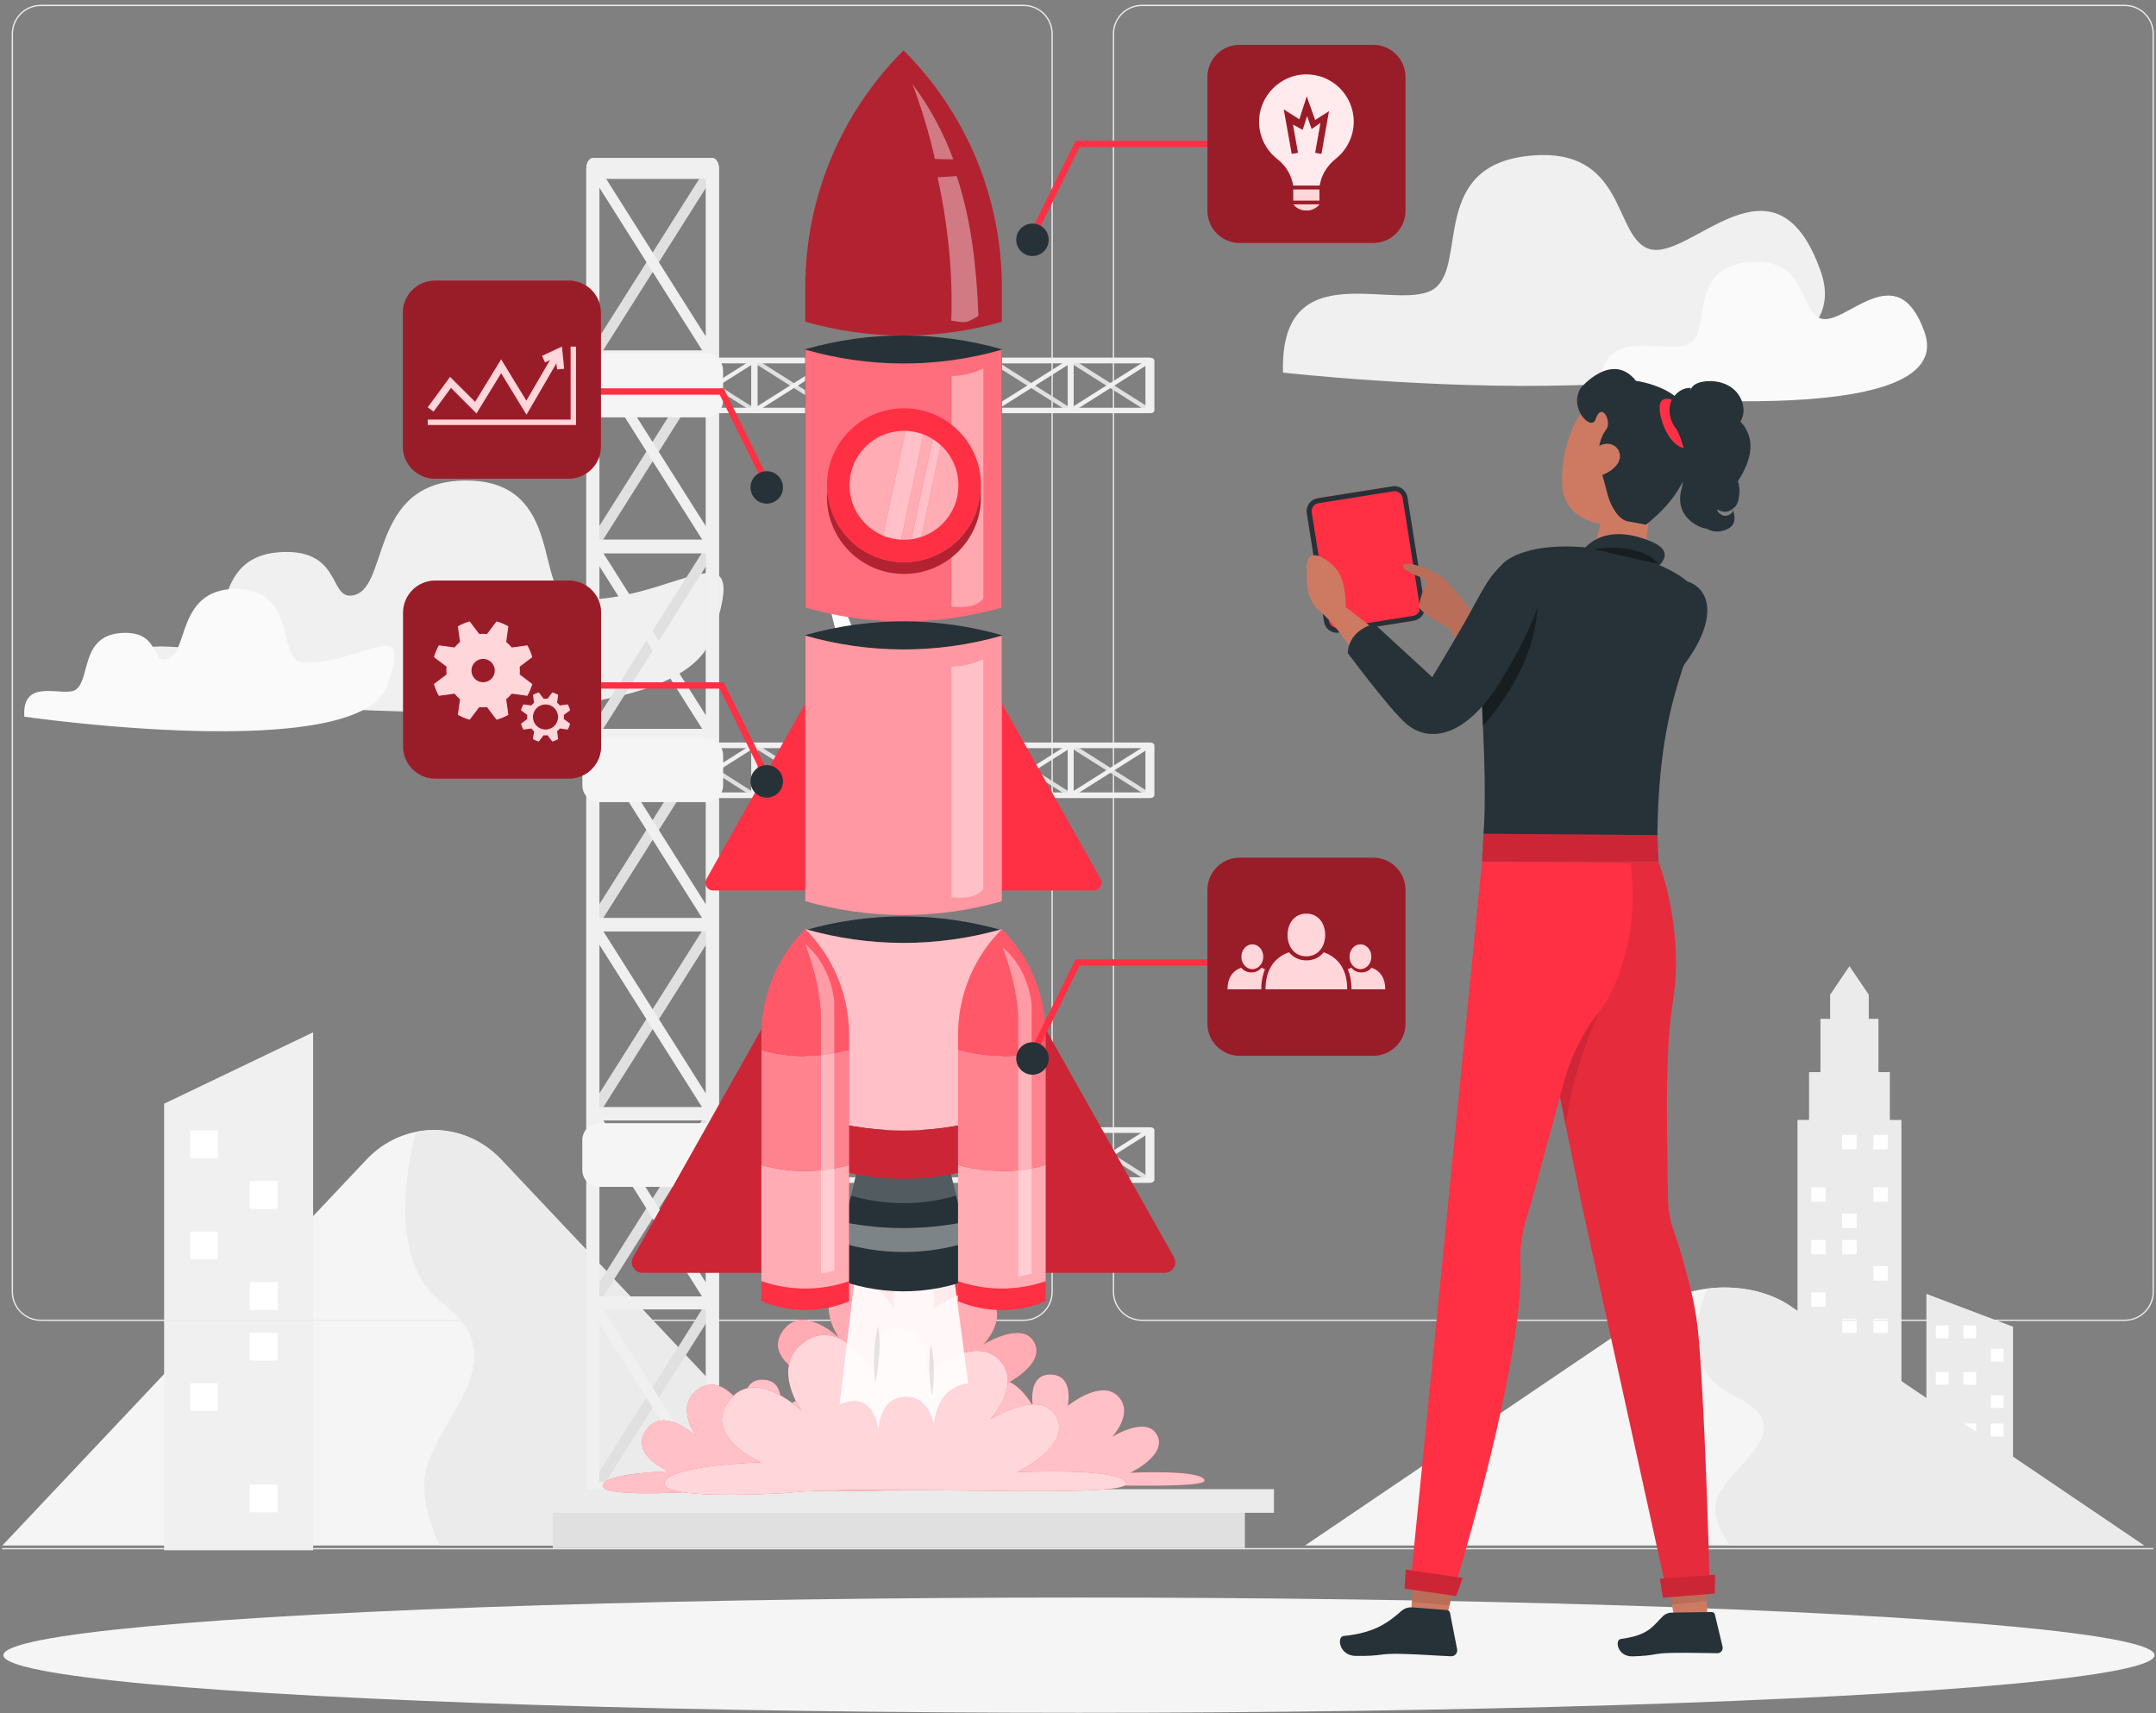 <?xml version="1.0" encoding="utf-8"?>
<!-- Generator: Adobe Illustrator 26.0.1, SVG Export Plug-In . SVG Version: 6.00 Build 0)  -->
<svg version="1.1" id="Layer_1" xmlns="http://www.w3.org/2000/svg" xmlns:xlink="http://www.w3.org/1999/xlink" x="0px" y="0px"
	 viewBox="0 0 348 276.52" style="enable-background:new 0 0 348 276.52;" xml:space="preserve">
<rect x="0" y="0" width="348" height="276.52" fill="#808080" stroke="none"/>
<g id="Background_Complete">
</g>
<g id="Background_Simple" style="display:none;">
	<g style="display:inline;">
		<path style="fill:#407BFF;" d="M319.44,54.37c24.6,23,75.98,108.84,21.1,163.71c-57.19,57.19-112.21,31.06-167.28-24.01
			c-51.43-51.43-94.95,18.11-164.52-51.46C-50.16,83.71,3.89-64.11,134.4-1.99C215.65,36.69,246.06-14.26,319.44,54.37z"/>
		<path style="opacity:0.9;fill:#FFFFFF;enable-background:new    ;" d="M319.44,54.37c24.6,23,75.98,108.84,21.1,163.71
			c-57.19,57.19-112.21,31.06-167.28-24.01c-51.43-51.43-94.95,18.11-164.52-51.46C-50.16,83.71,3.89-64.11,134.4-1.99
			C215.65,36.69,246.06-14.26,319.44,54.37z"/>
	</g>
</g>
<g id="Shadow">
</g>
<g id="Character">
</g>
<g id="Rocket">
</g>
<g>
	<g>
		<path style="fill:#F5F5F5;" d="M0.38,249.42l58.76-62.27c6.01-6.37,15.76-6.37,21.77,0l58.76,62.27H0.38z"/>
	</g>
	<g>
		<path style="fill:#EBEBEB;" d="M80.92,187.15c-3.76-3.98-8.96-5.47-13.81-4.48c-2.19,8.84-3.6,21.74,4.43,27.76
			c12.87,9.64-3.07,19.57-3.07,29.28c0,3.13,1.05,6.54,2.46,9.72h68.75L80.92,187.15z"/>
	</g>
</g>
<g>
	<g>
		<polygon style="fill:#F0F0F0;" points="50.54,250.19 26.49,250.19 26.49,178.12 50.54,166.6 		"/>
	</g>
	<g>
		<g>
			<rect x="30.69" y="182.43" style="fill:#FFFFFF;" width="4.48" height="4.48"/>
		</g>
		<g>
			<rect x="40.33" y="190.6" style="fill:#FFFFFF;" width="4.48" height="4.48"/>
		</g>
		<g>
			<rect x="30.69" y="198.76" style="fill:#FFFFFF;" width="4.48" height="4.48"/>
		</g>
		<g>
			<rect x="40.33" y="206.92" style="fill:#FFFFFF;" width="4.48" height="4.48"/>
		</g>
		<g>
			<rect x="40.33" y="215.09" style="fill:#FFFFFF;" width="4.48" height="4.48"/>
		</g>
		<g>
			<rect x="30.69" y="223.25" style="fill:#FFFFFF;" width="4.48" height="4.48"/>
		</g>
		<g>
			<rect x="40.33" y="239.58" style="fill:#FFFFFF;" width="4.48" height="4.48"/>
		</g>
	</g>
</g>
<g>
	<g>
		<path style="fill:#F0F0F0;" d="M19.74,111.07c0,0,87.84,12.67,95.15-8.15c6.94-19.8-6.24-5.19-22.43-6.18
			C86,96.35,91.57,77.47,75.12,77.55C59.04,77.62,63.1,95.88,56.53,96.13c-3.35,0.12-1.64-7.69-11.45-7.01
			c-10.64,0.74-7.97,12.07-11.82,14.83C30.16,106.18,19.08,100.41,19.74,111.07z"/>
	</g>
	<g>
		<path style="fill:#FAFAFA;" d="M3.92,115.66c0,0,54.08,7.81,58.58-5.01c4.28-12.19-3.84-3.2-13.81-3.8
			c-3.98-0.24-0.55-11.87-10.67-11.81c-9.9,0.05-7.4,11.28-11.44,11.44c-2.07,0.08-1.02-4.73-7.05-4.32
			c-6.55,0.46-4.91,7.43-7.28,9.13C10.34,112.65,3.52,109.1,3.92,115.66z"/>
	</g>
</g>
<g>
	<g>
		<polygon style="fill:#EBEBEB;" points="310.94,238.72 324.92,238.72 324.92,214.11 310.94,208.81 		"/>
	</g>
	<g>
		<g>
			<rect x="316.9" y="213.91" style="fill:#FFFFFF;" width="2.07" height="2.07"/>
		</g>
		<g>
			<rect x="312.46" y="213.91" style="fill:#FFFFFF;" width="2.07" height="2.07"/>
		</g>
		<g>
			<rect x="321.34" y="217.67" style="fill:#FFFFFF;" width="2.07" height="2.07"/>
		</g>
		<g>
			<rect x="316.9" y="221.41" style="fill:#FFFFFF;" width="2.07" height="2.07"/>
		</g>
		<g>
			<rect x="312.46" y="221.41" style="fill:#FFFFFF;" width="2.07" height="2.07"/>
		</g>
		<g>
			<rect x="321.34" y="225.17" style="fill:#FFFFFF;" width="2.07" height="2.07"/>
		</g>
		<g>
			<rect x="316.9" y="229.76" style="fill:#FFFFFF;" width="2.07" height="2.07"/>
		</g>
		<g>
			<rect x="321.33" y="229.76" style="fill:#FFFFFF;" width="2.07" height="2.07"/>
		</g>
		<g>
			<rect x="312.47" y="233.52" style="fill:#FFFFFF;" width="2.07" height="2.07"/>
		</g>
	</g>
</g>
<g>
	<g>
		<polygon style="fill:#EBEBEB;" points="305.04,180.74 305.04,173.03 303.2,173.03 303.2,164.42 301.64,164.42 301.64,160.53 
			298.52,155.92 295.4,160.53 295.4,164.42 293.84,164.42 293.84,173.03 292,173.03 292,180.74 290.13,180.74 290.13,225.84 
			306.91,225.84 306.91,180.74 		"/>
	</g>
	<g>
		<g>
			<rect x="297.35" y="183.15" style="fill:#FEFEFE;" width="2.33" height="2.33"/>
		</g>
		<g>
			<rect x="302.37" y="183.15" style="fill:#FEFEFE;" width="2.33" height="2.33"/>
		</g>
		<g>
			<rect x="292.35" y="191.62" style="fill:#FEFEFE;" width="2.33" height="2.33"/>
		</g>
		<g>
			<rect x="302.37" y="191.62" style="fill:#FEFEFE;" width="2.33" height="2.33"/>
		</g>
		<g>
			<rect x="297.35" y="195.86" style="fill:#FEFEFE;" width="2.33" height="2.33"/>
		</g>
		<g>
			<rect x="292.35" y="200.1" style="fill:#FEFEFE;" width="2.33" height="2.33"/>
		</g>
		<g>
			<rect x="297.35" y="200.1" style="fill:#FEFEFE;" width="2.33" height="2.33"/>
		</g>
		<g>
			<rect x="302.37" y="204.34" style="fill:#FEFEFE;" width="2.33" height="2.33"/>
		</g>
		<g>
			<rect x="292.35" y="208.57" style="fill:#FEFEFE;" width="2.33" height="2.33"/>
		</g>
		<g>
			<rect x="297.35" y="212.81" style="fill:#FEFEFE;" width="2.33" height="2.33"/>
		</g>
		<g>
			<rect x="302.37" y="212.81" style="fill:#FEFEFE;" width="2.33" height="2.33"/>
		</g>
	</g>
</g>
<g>
	<g>
		<rect x="234.36" y="265.27" style="fill:#EBEBEB;" width="7.14" height="0.21"/>
	</g>
	<g>
		<g>
			<path style="fill:#EBEBEB;" d="M165.24,213.17H6.58c-2.58,0-4.69-2.11-4.69-4.69V5.46c0-2.58,2.11-4.69,4.69-4.69h158.66
				c2.58,0,4.69,2.11,4.69,4.69v203.03C169.93,211.07,167.83,213.17,165.24,213.17z M6.58,0.98c-2.47,0-4.48,2.01-4.48,4.48v203.03
				c0,2.47,2.01,4.48,4.48,4.48h158.66c2.47,0,4.48-2.01,4.48-4.48V5.46c0-2.47-2.01-4.48-4.48-4.48
				C165.24,0.98,6.58,0.98,6.58,0.98z"/>
		</g>
		<g>
			<path style="fill:#EBEBEB;" d="M342.97,213.17H184.31c-2.58,0-4.69-2.11-4.69-4.69V5.46c0-2.58,2.11-4.69,4.69-4.69h158.66
				c2.58,0,4.69,2.11,4.69,4.69v203.03C347.66,211.07,345.55,213.17,342.97,213.17z M184.31,0.98c-2.47,0-4.48,2.01-4.48,4.48
				v203.03c0,2.47,2.01,4.48,4.48,4.48h158.66c2.47,0,4.48-2.01,4.48-4.48V5.46c0-2.47-2.01-4.48-4.48-4.48
				C342.97,0.98,184.31,0.98,184.31,0.98z"/>
		</g>
	</g>
	<g>
		<rect x="0.34" y="249.83" style="fill:#EBEBEB;" width="347.22" height="0.21"/>
	</g>
</g>
<g>
	<g>
		<path style="fill:#F5F5F5;" d="M210.64,249.42l57.13-38.67c5.84-3.96,15.32-3.96,21.17,0l57.13,38.67H210.64z"/>
	</g>
	<g>
		<path style="fill:#EBEBEB;" d="M288.93,210.75c-3.64-2.47-8.71-3.39-13.42-2.78c-2.13,5.49-3.5,13.49,4.31,17.24
			c12.52,5.99-2.99,12.15-2.99,18.18c0,1.95,1.02,4.06,2.39,6.03h66.84L288.93,210.75z"/>
	</g>
</g>
<g>
	<g>
		<g>
			<g>
				<path style="fill:#E0E0E0;" d="M96.2,241.64c6.44-10.17,12.86-20.35,19.3-30.52c0.43-0.69,0.11-1.9-0.5-1.9
					c-5.87,0-11.74,0-17.61,0c6.03-9.54,12.06-19.09,18.1-28.63c0.43-0.69,0.11-1.9-0.5-1.9c-5.87,0-11.74,0-17.61,0
					c6.03-9.54,12.06-19.08,18.1-28.63c0.43-0.69,0.11-1.9-0.5-1.9c-5.87,0-11.74,0-17.61,0c6.03-9.54,12.06-19.08,18.1-28.63
					c0.43-0.69,0.11-1.9-0.5-1.9c-5.87,0-11.74,0-17.61,0c6.03-9.54,12.06-19.09,18.1-28.63c0.43-0.69,0.11-1.9-0.5-1.9
					c-5.87,0-11.74,0-17.61,0c6.03-9.54,12.06-19.08,18.1-28.63c0.43-0.69,0.11-1.9-0.5-1.9c-5.87,0-11.74,0-17.61,0
					c6.03-9.54,12.06-19.08,18.1-28.63c0.64-1.02-0.35-2.58-1-1.57c-6.44,10.17-12.86,20.35-19.3,30.52c0,0.01-0.01,0.01-0.01,0.02
					c0,0,0,0.01-0.01,0.01c-0.23,0.37-0.23,0.82-0.11,1.18c0.08,0.36,0.28,0.65,0.6,0.67c0.01,0,0.01,0,0.02,0h0.01
					c5.87,0,11.74,0,17.61,0c-6.03,9.54-12.06,19.09-18.1,28.63c0,0.01-0.01,0.01-0.01,0.02c0,0,0,0.01-0.01,0.01
					c-0.23,0.37-0.23,0.82-0.11,1.18c0.08,0.36,0.28,0.65,0.6,0.67c0.01,0,0.01,0,0.02,0h0.01c5.87,0,11.74,0,17.61,0
					c-6.03,9.54-12.06,19.09-18.1,28.63c0,0.01-0.01,0.01-0.01,0.02c0,0,0,0.01-0.01,0.01c-0.23,0.37-0.23,0.82-0.11,1.18
					c0.08,0.36,0.28,0.65,0.6,0.67c0.01,0,0.01,0,0.02,0h0.01c5.87,0,11.74,0,17.61,0c-6.03,9.54-12.06,19.09-18.1,28.63
					c0,0.01-0.01,0.01-0.01,0.02c0,0,0,0.01-0.01,0.01c-0.23,0.37-0.23,0.82-0.11,1.18c0.08,0.36,0.28,0.65,0.6,0.67
					c0.01,0,0.01,0,0.02,0h0.01c5.87,0,11.74,0,17.61,0c-6.03,9.54-12.06,19.09-18.1,28.63c0,0.01-0.01,0.01-0.01,0.02
					c0,0,0,0.01-0.01,0.01c-0.23,0.37-0.23,0.82-0.11,1.18c0.08,0.36,0.28,0.65,0.6,0.67c0.01,0,0.01,0,0.02,0h0.01
					c5.87,0,11.74,0,17.61,0c-6.03,9.54-12.06,19.09-18.1,28.63c0,0.01-0.01,0.01-0.01,0.02c0,0,0,0.01-0.01,0.01
					c-0.23,0.37-0.23,0.82-0.11,1.18c0.08,0.36,0.28,0.65,0.6,0.67c0.01,0,0.01,0,0.02,0h0.01c5.87,0,11.74,0,17.61,0
					c-6.03,9.54-12.06,19.08-18.1,28.63C94.56,241.07,95.55,242.65,96.2,241.64z"/>
			</g>
			<g>
				<path style="fill:#E0E0E0;" d="M115,242.52c0.57,0,1.06-0.77,1.06-1.67c0-24.08,0-48.16,0-72.24c0-38.37,0-76.72,0-115.09
					c0-8.78,0-17.56,0-26.35c0-0.9-0.49-1.67-1.06-1.67c-6.44,0-12.86,0-19.3,0c-0.57,0-1.06,0.77-1.06,1.67
					c0,24.08,0,48.16,0,72.24c0,38.37,0,76.72,0,115.09c0,8.78,0,17.56,0,26.35c0,0.49,0.11,0.86,0.28,1.13
					c0.01,0.02,0.02,0.04,0.03,0.05c0.01,0.01,0.01,0.02,0.02,0.03c0.17,0.27,0.4,0.46,0.72,0.46
					C102.12,242.52,108.56,242.52,115,242.52z M96.75,168.61c0-38.37,0-76.72,0-115.09c0-8.22,0-16.45,0-24.67
					c5.73,0,11.46,0,17.19,0c0,23.52,0,47.04,0,70.58c0,38.37,0,76.72,0,115.09c0,8.22,0,16.45,0,24.67c-5.73,0-11.46,0-17.19,0
					C96.75,215.66,96.75,192.14,96.75,168.61z"/>
			</g>
		</g>
		<g>
			<g>
				<path style="fill:#F0F0F0;" d="M114.5,241.64c-6.44-10.17-12.86-20.35-19.3-30.52c-0.43-0.69-0.11-1.9,0.5-1.9
					c5.87,0,11.74,0,17.61,0c-6.03-9.54-12.06-19.09-18.1-28.63c-0.43-0.69-0.11-1.9,0.5-1.9c5.87,0,11.74,0,17.61,0
					c-6.03-9.54-12.06-19.08-18.1-28.63c-0.43-0.69-0.11-1.9,0.5-1.9c5.87,0,11.74,0,17.61,0c-6.03-9.54-12.06-19.08-18.1-28.63
					c-0.43-0.69-0.11-1.9,0.5-1.9c5.87,0,11.74,0,17.61,0c-6.03-9.54-12.06-19.09-18.1-28.63c-0.43-0.69-0.11-1.9,0.5-1.9
					c5.87,0,11.74,0,17.61,0c-6.03-9.54-12.06-19.08-18.1-28.63c-0.43-0.69-0.11-1.9,0.5-1.9c5.87,0,11.74,0,17.61,0
					c-6.03-9.54-12.06-19.08-18.1-28.63c-0.64-1.02,0.35-2.58,1-1.57c6.44,10.17,12.86,20.35,19.3,30.52c0,0.01,0.01,0.01,0.01,0.02
					c0,0,0,0.01,0.01,0.01c0.23,0.37,0.23,0.82,0.11,1.18c-0.08,0.36-0.28,0.65-0.6,0.67c-0.01,0-0.01,0-0.02,0H115
					c-5.87,0-11.74,0-17.61,0c6.03,9.54,12.06,19.09,18.1,28.63c0,0.01,0.01,0.01,0.01,0.02c0,0,0,0.01,0.01,0.01
					c0.23,0.37,0.23,0.82,0.11,1.18c-0.08,0.36-0.28,0.65-0.6,0.67c-0.01,0-0.01,0-0.02,0h0c-5.87,0-11.74,0-17.61,0
					c6.03,9.54,12.06,19.09,18.1,28.63c0,0.01,0.01,0.01,0.01,0.02c0,0,0,0.01,0.01,0.01c0.23,0.37,0.23,0.82,0.11,1.18
					c-0.08,0.36-0.28,0.65-0.6,0.67c-0.01,0-0.01,0-0.02,0h0c-5.87,0-11.74,0-17.61,0c6.03,9.54,12.06,19.09,18.1,28.63
					c0,0.01,0.01,0.01,0.01,0.02c0,0,0,0.01,0.01,0.01c0.23,0.37,0.23,0.82,0.11,1.18c-0.08,0.36-0.28,0.65-0.6,0.67
					c-0.01,0-0.01,0-0.02,0h0c-5.87,0-11.74,0-17.61,0c6.03,9.54,12.06,19.09,18.1,28.63c0,0.01,0.01,0.01,0.01,0.02
					c0,0,0,0.01,0.01,0.01c0.23,0.37,0.23,0.82,0.11,1.18c-0.08,0.36-0.28,0.65-0.6,0.67c-0.01,0-0.01,0-0.02,0h0
					c-5.87,0-11.74,0-17.61,0c6.03,9.54,12.06,19.09,18.1,28.63c0,0.01,0.01,0.01,0.01,0.02c0,0,0,0.01,0.01,0.01
					c0.23,0.37,0.23,0.82,0.11,1.18c-0.08,0.36-0.28,0.65-0.6,0.67c-0.01,0-0.01,0-0.02,0h0c-5.87,0-11.74,0-17.61,0
					c6.03,9.54,12.06,19.08,18.1,28.63C116.13,241.07,115.14,242.65,114.5,241.64z"/>
			</g>
			<g>
				<path style="fill:#F0F0F0;" d="M115,242.52c0.31,0,0.55-0.18,0.72-0.46c0.01-0.01,0.01-0.02,0.02-0.03
					c0.01-0.02,0.02-0.03,0.03-0.05c0.17-0.27,0.28-0.63,0.28-1.13c0-8.78,0-17.56,0-26.35c0-38.37,0-76.72,0-115.09
					c0-24.08,0-48.16,0-72.24c0-0.9-0.49-1.67-1.06-1.67c-6.44,0-12.86,0-19.3,0c-0.57,0-1.06,0.77-1.06,1.67
					c0,8.78,0,17.56,0,26.35c0,38.37,0,76.72,0,115.09c0,24.08,0,48.16,0,72.24c0,0.9,0.49,1.67,1.06,1.67
					C102.12,242.52,108.56,242.52,115,242.52z M113.94,239.19c-5.73,0-11.46,0-17.19,0c0-8.22,0-16.45,0-24.67
					c0-38.37,0-76.72,0-115.09c0-23.52,0-47.04,0-70.58c5.73,0,11.46,0,17.19,0c0,8.22,0,16.45,0,24.67c0,38.37,0,76.72,0,115.09
					C113.94,192.14,113.94,215.66,113.94,239.19z"/>
			</g>
		</g>
	</g>
	<g>
		<rect x="89.22" y="243.38" style="fill:#E0E0E0;" width="111.72" height="6.45"/>
	</g>
	<g>
		<rect x="89.22" y="240.33" style="fill:#EBEBEB;" width="116.41" height="3.81"/>
	</g>
	<g>
		<g>
			<g>
				<g>
					<path style="fill:#E0E0E0;" d="M95.94,58.4c4.26,2.69,8.51,5.38,12.77,8.07c0.28,0.18,0.79,0.05,0.79-0.21
						c0-2.45,0-4.91,0-7.36c3.99,2.52,7.98,5.04,11.97,7.57c0.28,0.18,0.79,0.05,0.79-0.21c0-2.45,0-4.91,0-7.36
						c3.99,2.52,7.98,5.04,11.97,7.57c0.28,0.18,0.79,0.05,0.79-0.21c0-2.45,0-4.91,0-7.36c3.99,2.52,7.98,5.04,11.97,7.57
						c0.28,0.18,0.79,0.05,0.79-0.21c0-2.45,0-4.91,0-7.36c3.99,2.52,7.98,5.04,11.97,7.57c0.28,0.18,0.79,0.05,0.79-0.21
						c0-2.45,0-4.91,0-7.36c3.99,2.52,7.98,5.04,11.97,7.57c0.28,0.18,0.79,0.05,0.79-0.21c0-2.45,0-4.91,0-7.36
						c3.99,2.52,7.98,5.04,11.97,7.57c0.43,0.27,1.08-0.15,0.65-0.42c-4.26-2.69-8.51-5.38-12.77-8.07c0,0,0,0-0.01,0
						c0,0,0,0-0.01,0c-0.16-0.09-0.34-0.09-0.5-0.05c-0.16,0.03-0.27,0.11-0.28,0.25v0.01l0,0c0,2.45,0,4.91,0,7.36
						c-3.99-2.52-7.98-5.04-11.97-7.57c0,0,0,0-0.01,0c0,0,0,0-0.01,0c-0.16-0.09-0.34-0.09-0.5-0.05
						c-0.16,0.03-0.27,0.11-0.28,0.25v0.01l0,0c0,2.45,0,4.91,0,7.36c-3.99-2.52-7.98-5.04-11.97-7.57c0,0,0,0-0.01,0
						c0,0,0,0-0.01,0c-0.16-0.09-0.34-0.09-0.5-0.05c-0.16,0.03-0.27,0.11-0.28,0.25v0.01l0,0c0,2.45,0,4.91,0,7.36
						c-3.99-2.52-7.98-5.04-11.97-7.57c0,0,0,0-0.01,0c0,0,0,0-0.01,0c-0.16-0.09-0.34-0.09-0.5-0.05
						c-0.16,0.03-0.27,0.11-0.28,0.25v0.01l0,0c0,2.45,0,4.91,0,7.36c-3.99-2.52-7.98-5.04-11.97-7.57c0,0,0,0-0.01,0
						c0,0,0,0-0.01,0c-0.16-0.09-0.34-0.09-0.5-0.05c-0.16,0.03-0.27,0.11-0.28,0.25v0.01l0,0c0,2.45,0,4.91,0,7.36
						c-3.99-2.52-7.98-5.04-11.97-7.57c0,0,0,0-0.01,0c0,0,0,0-0.01,0c-0.16-0.09-0.34-0.09-0.5-0.05
						c-0.16,0.03-0.27,0.11-0.28,0.25v0.01l0,0c0,2.45,0,4.91,0,7.36c-3.99-2.52-7.98-5.04-11.97-7.57
						C96.18,57.71,95.51,58.13,95.94,58.4z"/>
				</g>
				<g>
					<path style="fill:#E0E0E0;" d="M95.57,66.25c0,0.24,0.32,0.44,0.7,0.44c10.07,0,20.14,0,30.21,0c16.04,0,32.09,0,48.12,0
						c3.67,0,7.34,0,11.01,0c0.37,0,0.7-0.2,0.7-0.44c0-2.69,0-5.38,0-8.07c0-0.24-0.32-0.44-0.7-0.44c-10.07,0-20.14,0-30.21,0
						c-16.04,0-32.09,0-48.12,0c-3.67,0-7.34,0-11.01,0c-0.21,0-0.36,0.05-0.47,0.11c-0.01,0-0.02,0.01-0.02,0.01l-0.01,0.01
						c-0.11,0.07-0.19,0.17-0.19,0.3C95.57,60.88,95.57,63.57,95.57,66.25z M126.48,58.62c16.04,0,32.09,0,48.12,0
						c3.44,0,6.88,0,10.32,0c0,2.4,0,4.8,0,7.19c-9.84,0-19.67,0-29.51,0c-16.04,0-32.09,0-48.12,0c-3.44,0-6.88,0-10.32,0
						c0-2.4,0-4.8,0-7.19C106.8,58.62,116.64,58.62,126.48,58.62z"/>
				</g>
			</g>
			<g>
				<g>
					<path style="fill:#F0F0F0;" d="M95.94,66.05c4.26-2.69,8.51-5.38,12.77-8.07c0.28-0.18,0.79-0.05,0.79,0.21
						c0,2.45,0,4.91,0,7.36c3.99-2.52,7.98-5.04,11.97-7.57c0.28-0.18,0.79-0.05,0.79,0.21c0,2.45,0,4.91,0,7.36
						c3.99-2.52,7.98-5.04,11.97-7.57c0.28-0.18,0.79-0.05,0.79,0.21c0,2.45,0,4.91,0,7.36c3.99-2.52,7.98-5.04,11.97-7.57
						c0.28-0.18,0.79-0.05,0.79,0.21c0,2.45,0,4.91,0,7.36c3.99-2.52,7.98-5.04,11.97-7.57c0.28-0.18,0.79-0.05,0.79,0.21
						c0,2.45,0,4.91,0,7.36c3.99-2.52,7.98-5.04,11.97-7.57c0.28-0.18,0.79-0.05,0.79,0.21c0,2.45,0,4.91,0,7.36
						c3.99-2.52,7.98-5.04,11.97-7.57c0.43-0.27,1.08,0.15,0.65,0.42c-4.26,2.69-8.51,5.38-12.77,8.07c0,0,0,0-0.01,0
						c0,0,0,0-0.01,0c-0.16,0.09-0.34,0.09-0.5,0.05c-0.16-0.03-0.27-0.11-0.28-0.25v-0.01l0,0c0-2.45,0-4.91,0-7.36
						c-3.99,2.52-7.98,5.04-11.97,7.57c0,0,0,0-0.01,0c0,0,0,0-0.01,0c-0.16,0.09-0.34,0.09-0.5,0.05
						c-0.16-0.03-0.27-0.11-0.28-0.25v-0.01l0,0c0-2.45,0-4.91,0-7.36c-3.99,2.52-7.98,5.04-11.97,7.57c0,0,0,0-0.01,0
						c0,0,0,0-0.01,0c-0.16,0.09-0.34,0.09-0.5,0.05c-0.16-0.03-0.27-0.11-0.28-0.25v-0.01l0,0c0-2.45,0-4.91,0-7.36
						c-3.99,2.52-7.98,5.04-11.97,7.57c0,0,0,0-0.01,0c0,0,0,0-0.01,0c-0.16,0.09-0.34,0.09-0.5,0.05
						c-0.16-0.03-0.27-0.11-0.28-0.25v-0.01l0,0c0-2.45,0-4.91,0-7.36c-3.99,2.52-7.98,5.04-11.97,7.57c0,0,0,0-0.01,0
						c0,0,0,0-0.01,0c-0.16,0.09-0.34,0.09-0.5,0.05c-0.16-0.03-0.27-0.11-0.28-0.25v-0.01l0,0c0-2.45,0-4.91,0-7.36
						c-3.99,2.52-7.98,5.04-11.97,7.57c0,0,0,0-0.01,0c0,0,0,0-0.01,0c-0.16,0.09-0.34,0.09-0.5,0.05
						c-0.16-0.03-0.27-0.11-0.28-0.25v-0.01l0,0c0-2.45,0-4.91,0-7.36c-3.99,2.52-7.98,5.04-11.97,7.57
						C96.18,66.73,95.51,66.32,95.94,66.05z"/>
				</g>
				<g>
					<path style="fill:#F0F0F0;" d="M95.57,66.25c0,0.13,0.07,0.23,0.19,0.3l0.01,0.01c0.01,0,0.01,0.01,0.02,0.01
						c0.11,0.07,0.27,0.11,0.47,0.11c3.67,0,7.34,0,11.01,0c16.04,0,32.09,0,48.12,0c10.07,0,20.14,0,30.21,0
						c0.37,0,0.7-0.21,0.7-0.44c0-2.69,0-5.38,0-8.07c0-0.24-0.32-0.44-0.7-0.44c-3.67,0-7.34,0-11.01,0c-16.04,0-32.09,0-48.12,0
						c-10.07,0-20.14,0-30.21,0c-0.37,0-0.7,0.21-0.7,0.44C95.57,60.88,95.57,63.57,95.57,66.25z M96.97,65.82c0-2.4,0-4.8,0-7.19
						c3.44,0,6.88,0,10.32,0c16.04,0,32.09,0,48.12,0c9.84,0,19.67,0,29.51,0c0,2.4,0,4.8,0,7.19c-3.44,0-6.88,0-10.32,0
						c-16.04,0-32.09,0-48.12,0C116.64,65.82,106.8,65.82,96.97,65.82z"/>
				</g>
			</g>
		</g>
		<g>
			<path style="fill:#F5F5F5;" d="M96.72,67.35h17.26c1.51,0,2.73-1.22,2.73-2.73v-4.81c0-1.51-1.22-2.73-2.73-2.73H96.72
				c-1.51,0-2.73,1.22-2.73,2.73v4.81C93.98,66.14,95.2,67.35,96.72,67.35z"/>
		</g>
	</g>
	<g>
		<g>
			<g>
				<g>
					<path style="fill:#E0E0E0;" d="M95.94,120.48c4.26,2.69,8.51,5.38,12.77,8.07c0.28,0.18,0.79,0.05,0.79-0.21
						c0-2.45,0-4.91,0-7.36c3.99,2.52,7.98,5.04,11.97,7.57c0.28,0.18,0.79,0.05,0.79-0.21c0-2.45,0-4.91,0-7.36
						c3.99,2.52,7.98,5.04,11.97,7.57c0.28,0.18,0.79,0.05,0.79-0.21c0-2.45,0-4.91,0-7.36c3.99,2.52,7.98,5.04,11.97,7.57
						c0.28,0.18,0.79,0.05,0.79-0.21c0-2.45,0-4.91,0-7.36c3.99,2.52,7.98,5.04,11.97,7.57c0.28,0.18,0.79,0.05,0.79-0.21
						c0-2.45,0-4.91,0-7.36c3.99,2.52,7.98,5.04,11.97,7.57c0.28,0.18,0.79,0.05,0.79-0.21c0-2.45,0-4.91,0-7.36
						c3.99,2.52,7.98,5.04,11.97,7.57c0.43,0.27,1.08-0.15,0.65-0.42c-4.26-2.69-8.51-5.38-12.77-8.07c0,0,0,0-0.01,0
						c0,0,0,0-0.01,0c-0.16-0.09-0.34-0.09-0.5-0.05c-0.16,0.03-0.27,0.11-0.28,0.25v0.01l0,0c0,2.45,0,4.91,0,7.36
						c-3.99-2.52-7.98-5.04-11.97-7.57c0,0,0,0-0.01,0c0,0,0,0-0.01,0c-0.16-0.09-0.34-0.09-0.5-0.05
						c-0.16,0.03-0.27,0.11-0.28,0.25v0.01l0,0c0,2.45,0,4.91,0,7.36c-3.99-2.52-7.98-5.04-11.97-7.57c0,0,0,0-0.01,0
						c0,0,0,0-0.01,0c-0.16-0.09-0.34-0.09-0.5-0.05c-0.16,0.03-0.27,0.11-0.28,0.25v0.01l0,0c0,2.45,0,4.91,0,7.36
						c-3.99-2.52-7.98-5.04-11.97-7.57c0,0,0,0-0.01,0c0,0,0,0-0.01,0c-0.16-0.09-0.34-0.09-0.5-0.05
						c-0.16,0.03-0.27,0.11-0.28,0.25v0.01l0,0c0,2.45,0,4.91,0,7.36c-3.99-2.52-7.98-5.04-11.97-7.57c0,0,0,0-0.01,0
						c0,0,0,0-0.01,0c-0.16-0.09-0.34-0.09-0.5-0.05c-0.16,0.03-0.27,0.11-0.28,0.25v0.01l0,0c0,2.45,0,4.91,0,7.36
						c-3.99-2.52-7.98-5.04-11.97-7.57c0,0,0,0-0.01,0c0,0,0,0-0.01,0c-0.16-0.09-0.34-0.09-0.5-0.05
						c-0.16,0.03-0.27,0.11-0.28,0.25v0.01l0,0c0,2.45,0,4.91,0,7.36c-3.99-2.52-7.98-5.04-11.97-7.57
						C96.18,119.8,95.51,120.22,95.94,120.48z"/>
				</g>
				<g>
					<path style="fill:#E0E0E0;" d="M95.57,128.35c0,0.24,0.32,0.44,0.7,0.44c10.07,0,20.14,0,30.21,0c16.04,0,32.09,0,48.12,0
						c3.67,0,7.34,0,11.01,0c0.37,0,0.7-0.2,0.7-0.44c0-2.69,0-5.38,0-8.07c0-0.24-0.32-0.44-0.7-0.44c-10.07,0-20.14,0-30.21,0
						c-16.04,0-32.09,0-48.12,0c-3.67,0-7.34,0-11.01,0c-0.21,0-0.36,0.05-0.47,0.11c-0.01,0-0.02,0.01-0.02,0.01l-0.01,0.01
						c-0.11,0.07-0.19,0.17-0.19,0.3C95.57,122.96,95.57,125.66,95.57,128.35z M126.48,120.72c16.04,0,32.09,0,48.12,0
						c3.44,0,6.88,0,10.32,0c0,2.4,0,4.8,0,7.19c-9.84,0-19.67,0-29.51,0c-16.04,0-32.09,0-48.12,0c-3.44,0-6.88,0-10.32,0
						c0-2.4,0-4.8,0-7.19C106.8,120.72,116.64,120.72,126.48,120.72z"/>
				</g>
			</g>
			<g>
				<g>
					<path style="fill:#F0F0F0;" d="M95.94,128.14c4.26-2.69,8.51-5.38,12.77-8.07c0.28-0.18,0.79-0.05,0.79,0.21
						c0,2.45,0,4.91,0,7.36c3.99-2.52,7.98-5.04,11.97-7.57c0.28-0.18,0.79-0.05,0.79,0.21c0,2.45,0,4.91,0,7.36
						c3.99-2.52,7.98-5.04,11.97-7.57c0.28-0.18,0.79-0.05,0.79,0.21c0,2.45,0,4.91,0,7.36c3.99-2.52,7.98-5.04,11.97-7.57
						c0.28-0.18,0.79-0.05,0.79,0.21c0,2.45,0,4.91,0,7.36c3.99-2.52,7.98-5.04,11.97-7.57c0.28-0.18,0.79-0.05,0.79,0.21
						c0,2.45,0,4.91,0,7.36c3.99-2.52,7.98-5.04,11.97-7.57c0.28-0.18,0.79-0.05,0.79,0.21c0,2.45,0,4.91,0,7.36
						c3.99-2.52,7.98-5.04,11.97-7.57c0.43-0.27,1.08,0.15,0.65,0.42c-4.26,2.69-8.51,5.38-12.77,8.07c0,0,0,0-0.01,0
						c0,0,0,0-0.01,0c-0.16,0.09-0.34,0.09-0.5,0.05c-0.16-0.03-0.27-0.11-0.28-0.25v-0.01l0,0c0-2.45,0-4.91,0-7.36
						c-3.99,2.52-7.98,5.04-11.97,7.57c0,0,0,0-0.01,0c0,0,0,0-0.01,0c-0.16,0.09-0.34,0.09-0.5,0.05
						c-0.16-0.03-0.27-0.11-0.28-0.25v-0.01l0,0c0-2.45,0-4.91,0-7.36c-3.99,2.52-7.98,5.04-11.97,7.57c0,0,0,0-0.01,0
						c0,0,0,0-0.01,0c-0.16,0.09-0.34,0.09-0.5,0.05c-0.16-0.03-0.27-0.11-0.28-0.25v-0.01l0,0c0-2.45,0-4.91,0-7.36
						c-3.99,2.52-7.98,5.04-11.97,7.57c0,0,0,0-0.01,0c0,0,0,0-0.01,0c-0.16,0.09-0.34,0.09-0.5,0.05
						c-0.16-0.03-0.27-0.11-0.28-0.25v-0.01l0,0c0-2.45,0-4.91,0-7.36c-3.99,2.52-7.98,5.04-11.97,7.57c0,0,0,0-0.01,0
						c0,0,0,0-0.01,0c-0.16,0.09-0.34,0.09-0.5,0.05c-0.16-0.03-0.27-0.11-0.28-0.25v-0.01l0,0c0-2.45,0-4.91,0-7.36
						c-3.99,2.52-7.98,5.04-11.97,7.57c0,0,0,0-0.01,0c0,0,0,0-0.01,0c-0.16,0.09-0.34,0.09-0.5,0.05
						c-0.16-0.03-0.27-0.11-0.28-0.25v-0.01l0,0c0-2.45,0-4.91,0-7.36c-3.99,2.52-7.98,5.04-11.97,7.57
						C96.18,128.83,95.51,128.41,95.94,128.14z"/>
				</g>
				<g>
					<path style="fill:#F0F0F0;" d="M95.57,128.35c0,0.13,0.07,0.23,0.19,0.3l0.01,0.01c0.01,0,0.01,0.01,0.02,0.01
						c0.11,0.07,0.27,0.11,0.47,0.11c3.67,0,7.34,0,11.01,0c16.04,0,32.09,0,48.12,0c10.07,0,20.14,0,30.21,0
						c0.37,0,0.7-0.21,0.7-0.44c0-2.69,0-5.38,0-8.07c0-0.24-0.32-0.44-0.7-0.44c-3.67,0-7.34,0-11.01,0c-16.04,0-32.09,0-48.12,0
						c-10.07,0-20.14,0-30.21,0c-0.37,0-0.7,0.21-0.7,0.44C95.57,122.96,95.57,125.66,95.57,128.35z M96.97,127.9
						c0-2.4,0-4.8,0-7.19c3.44,0,6.88,0,10.32,0c16.04,0,32.09,0,48.12,0c9.84,0,19.67,0,29.51,0c0,2.4,0,4.8,0,7.19
						c-3.44,0-6.88,0-10.32,0c-16.04,0-32.09,0-48.12,0C116.64,127.9,106.8,127.9,96.97,127.9z"/>
				</g>
			</g>
		</g>
		<g>
			<path style="fill:#F5F5F5;" d="M96.72,129.45h17.27c1.51,0,2.73-1.22,2.73-2.73v-4.81c0-1.51-1.22-2.73-2.73-2.73H96.73
				c-1.51,0-2.73,1.22-2.73,2.73v4.81C93.98,128.23,95.2,129.45,96.72,129.45z"/>
		</g>
	</g>
	<g>
		<g>
			<g>
				<g>
					<path style="fill:#E0E0E0;" d="M95.94,182.58c4.26,2.69,8.51,5.38,12.77,8.07c0.28,0.18,0.79,0.05,0.79-0.21
						c0-2.45,0-4.91,0-7.36c3.99,2.52,7.98,5.04,11.97,7.57c0.28,0.18,0.79,0.05,0.79-0.21c0-2.45,0-4.91,0-7.36
						c3.99,2.52,7.98,5.04,11.97,7.57c0.28,0.18,0.79,0.05,0.79-0.21c0-2.45,0-4.91,0-7.36c3.99,2.52,7.98,5.04,11.97,7.57
						c0.28,0.18,0.79,0.05,0.79-0.21c0-2.45,0-4.91,0-7.36c3.99,2.52,7.98,5.04,11.97,7.57c0.28,0.18,0.79,0.05,0.79-0.21
						c0-2.45,0-4.91,0-7.36c3.99,2.52,7.98,5.04,11.97,7.57c0.28,0.18,0.79,0.05,0.79-0.21c0-2.45,0-4.91,0-7.36
						c3.99,2.52,7.98,5.04,11.97,7.57c0.43,0.27,1.08-0.15,0.65-0.42c-4.26-2.69-8.51-5.38-12.77-8.07c0,0,0,0-0.01,0
						c0,0,0,0-0.01,0c-0.16-0.09-0.34-0.09-0.5-0.05c-0.16,0.03-0.27,0.11-0.28,0.25v0.01l0,0c0,2.45,0,4.91,0,7.36
						c-3.99-2.52-7.98-5.04-11.97-7.57c0,0,0,0-0.01,0c0,0,0,0-0.01,0c-0.16-0.09-0.34-0.09-0.5-0.05
						c-0.16,0.03-0.27,0.11-0.28,0.25v0.01l0,0c0,2.45,0,4.91,0,7.36c-3.99-2.52-7.98-5.04-11.97-7.57c0,0,0,0-0.01,0
						c0,0,0,0-0.01,0c-0.16-0.09-0.34-0.09-0.5-0.05c-0.16,0.03-0.27,0.11-0.28,0.25v0.01l0,0c0,2.45,0,4.91,0,7.36
						c-3.99-2.52-7.98-5.04-11.97-7.57c0,0,0,0-0.01,0c0,0,0,0-0.01,0c-0.16-0.09-0.34-0.09-0.5-0.05
						c-0.16,0.03-0.27,0.11-0.28,0.25v0.01l0,0c0,2.45,0,4.91,0,7.36c-3.99-2.52-7.98-5.04-11.97-7.57c0,0,0,0-0.01,0
						c0,0,0,0-0.01,0c-0.16-0.09-0.34-0.09-0.5-0.05c-0.16,0.03-0.27,0.11-0.28,0.25v0.01l0,0c0,2.45,0,4.91,0,7.36
						c-3.99-2.52-7.98-5.04-11.97-7.57c0,0,0,0-0.01,0c0,0,0,0-0.01,0c-0.16-0.09-0.34-0.09-0.5-0.05
						c-0.16,0.03-0.27,0.11-0.28,0.25v0.01l0,0c0,2.45,0,4.91,0,7.36c-3.99-2.52-7.98-5.04-11.97-7.57
						C96.18,181.89,95.51,182.31,95.94,182.58z"/>
				</g>
				<g>
					<path style="fill:#E0E0E0;" d="M95.57,190.44c0,0.24,0.32,0.44,0.7,0.44c10.07,0,20.14,0,30.21,0c16.04,0,32.09,0,48.12,0
						c3.67,0,7.34,0,11.01,0c0.37,0,0.7-0.2,0.7-0.44c0-2.69,0-5.38,0-8.07c0-0.24-0.32-0.44-0.7-0.44c-10.07,0-20.14,0-30.21,0
						c-16.04,0-32.09,0-48.12,0c-3.67,0-7.34,0-11.01,0c-0.21,0-0.36,0.05-0.47,0.11c-0.01,0-0.02,0.01-0.02,0.01l-0.01,0.01
						c-0.11,0.07-0.19,0.17-0.19,0.3C95.57,185.06,95.57,187.75,95.57,190.44z M126.48,182.81c16.04,0,32.09,0,48.12,0
						c3.44,0,6.88,0,10.32,0c0,2.4,0,4.8,0,7.19c-9.84,0-19.67,0-29.51,0c-16.04,0-32.09,0-48.12,0c-3.44,0-6.88,0-10.32,0
						c0-2.4,0-4.8,0-7.19C106.8,182.81,116.64,182.81,126.48,182.81z"/>
				</g>
			</g>
			<g>
				<g>
					<path style="fill:#F0F0F0;" d="M95.94,190.23c4.26-2.69,8.51-5.38,12.77-8.07c0.28-0.18,0.79-0.05,0.79,0.21
						c0,2.45,0,4.91,0,7.36c3.99-2.52,7.98-5.04,11.97-7.57c0.28-0.18,0.79-0.05,0.79,0.21c0,2.45,0,4.91,0,7.36
						c3.99-2.52,7.98-5.04,11.97-7.57c0.28-0.18,0.79-0.05,0.79,0.21c0,2.45,0,4.91,0,7.36c3.99-2.52,7.98-5.04,11.97-7.57
						c0.28-0.18,0.79-0.05,0.79,0.21c0,2.45,0,4.91,0,7.36c3.99-2.52,7.98-5.04,11.97-7.57c0.28-0.18,0.79-0.05,0.79,0.21
						c0,2.45,0,4.91,0,7.36c3.99-2.52,7.98-5.04,11.97-7.57c0.28-0.18,0.79-0.05,0.79,0.21c0,2.45,0,4.91,0,7.36
						c3.99-2.52,7.98-5.04,11.97-7.57c0.43-0.27,1.08,0.15,0.65,0.42c-4.26,2.69-8.51,5.38-12.77,8.07c0,0,0,0-0.01,0
						c0,0,0,0-0.01,0c-0.16,0.09-0.34,0.09-0.5,0.05c-0.16-0.03-0.27-0.11-0.28-0.25v-0.01l0,0c0-2.45,0-4.91,0-7.36
						c-3.99,2.52-7.98,5.04-11.97,7.57c0,0,0,0-0.01,0c0,0,0,0-0.01,0c-0.16,0.09-0.34,0.09-0.5,0.05
						c-0.16-0.03-0.27-0.11-0.28-0.25v-0.01l0,0c0-2.45,0-4.91,0-7.36c-3.99,2.52-7.98,5.04-11.97,7.57c0,0,0,0-0.01,0
						c0,0,0,0-0.01,0c-0.16,0.09-0.34,0.09-0.5,0.05c-0.16-0.03-0.27-0.11-0.28-0.25v-0.01l0,0c0-2.45,0-4.91,0-7.36
						c-3.99,2.52-7.98,5.04-11.97,7.57c0,0,0,0-0.01,0c0,0,0,0-0.01,0c-0.16,0.09-0.34,0.09-0.5,0.05
						c-0.16-0.03-0.27-0.11-0.28-0.25v-0.01l0,0c0-2.45,0-4.91,0-7.36c-3.99,2.52-7.98,5.04-11.97,7.57c0,0,0,0-0.01,0
						c0,0,0,0-0.01,0c-0.16,0.09-0.34,0.09-0.5,0.05c-0.16-0.03-0.27-0.11-0.28-0.25v-0.01l0,0c0-2.45,0-4.91,0-7.36
						c-3.99,2.52-7.98,5.04-11.97,7.57c0,0,0,0-0.01,0c0,0,0,0-0.01,0c-0.16,0.09-0.34,0.09-0.5,0.05
						c-0.16-0.03-0.27-0.11-0.28-0.25v-0.01l0,0c0-2.45,0-4.91,0-7.36c-3.99,2.52-7.98,5.04-11.97,7.57
						C96.18,190.92,95.51,190.5,95.94,190.23z"/>
				</g>
				<g>
					<path style="fill:#F0F0F0;" d="M95.57,190.44c0,0.13,0.07,0.23,0.19,0.3l0.01,0.01c0.01,0,0.01,0.01,0.02,0.01
						c0.11,0.07,0.27,0.11,0.47,0.11c3.67,0,7.34,0,11.01,0c16.04,0,32.09,0,48.12,0c10.07,0,20.14,0,30.21,0
						c0.37,0,0.7-0.21,0.7-0.44c0-2.69,0-5.38,0-8.07c0-0.24-0.32-0.44-0.7-0.44c-3.67,0-7.34,0-11.01,0c-16.04,0-32.09,0-48.12,0
						c-10.07,0-20.14,0-30.21,0c-0.37,0-0.7,0.21-0.7,0.44C95.57,185.06,95.57,187.75,95.57,190.44z M96.97,190c0-2.4,0-4.8,0-7.19
						c3.44,0,6.88,0,10.32,0c16.04,0,32.09,0,48.12,0c9.84,0,19.67,0,29.51,0c0,2.4,0,4.8,0,7.19c-3.44,0-6.88,0-10.32,0
						c-16.04,0-32.09,0-48.12,0C116.64,190,106.8,190,96.97,190z"/>
				</g>
			</g>
		</g>
		<g>
			<path style="fill:#F5F5F5;" d="M96.72,191.54h17.26c1.51,0,2.73-1.22,2.73-2.73V184c0-1.51-1.22-2.73-2.73-2.73H96.72
				c-1.51,0-2.73,1.22-2.73,2.73v4.81C93.98,190.31,95.2,191.54,96.72,191.54z"/>
		</g>
	</g>
</g>
<g>
	<path style="fill:#F0F0F0;" d="M207.09,60.13c0,0,96.4,10.88,86.8-16.32c-7.38-20.91-21.15-1.4-27.77-3.66
		c-5.79-1.98-3.54-16.64-19.37-15c-15.83,1.65-10,17.18-15.05,21.29C226.24,50.88,206.5,40.15,207.09,60.13z"/>
</g>
<g>
	<path style="fill:#FAFAFA;" d="M258.19,63.46c0,0,58.26,6.57,52.45-9.86c-4.46-12.63-12.78-0.85-16.79-2.21
		c-3.5-1.19-2.14-10.06-11.71-9.06c-9.56,1-6.04,10.38-9.09,12.86C269.75,57.88,257.82,51.39,258.19,63.46z"/>
</g>
<g id="_x3C_Path_x3E__1_">
	<ellipse style="fill:#F5F5F5;" cx="174.16" cy="267.12" rx="173.61" ry="9.3"/>
</g>
<g>
	<g>
		<g>
			<path style="fill:#FF3044;" d="M227.61,100.27l-10.87,1.72c-1.48,0.24-2.88-0.78-3.11-2.26l-2.6-16.32
				c-0.24-1.48,0.78-2.88,2.26-3.11l10.87-1.72c1.48-0.24,2.88,0.78,3.11,2.26l2.6,16.32C230.1,98.65,229.09,100.04,227.61,100.27z"
				/>
		</g>
		<g>
			<path style="fill:#263238;" d="M228.21,100.17c1.14-0.19,1.93-1.26,1.74-2.41l-2.78-17.53c-0.19-1.14-1.26-1.93-2.41-1.74
				l-12.09,1.92c-1.14,0.19-1.93,1.26-1.74,2.41l2.78,17.53c0.19,1.14,1.26,1.93,2.41,1.74L228.21,100.17z M214.51,100.23
				l-2.78-17.53c-0.05-0.34,0.03-0.69,0.23-0.97c0.21-0.28,0.51-0.47,0.85-0.52l12.09-1.92c0.07-0.01,0.13-0.02,0.21-0.02
				c0.62,0,1.18,0.46,1.29,1.1l2.78,17.53c0.05,0.34-0.03,0.69-0.23,0.97c-0.21,0.28-0.51,0.47-0.85,0.52l-12.1,1.92
				C215.28,101.41,214.62,100.93,214.51,100.23z"/>
		</g>
	</g>
	<g>
		<g>
			<path style="fill:#CE7A63;" d="M270.59,72.83c-1.48,5.84-1.98,8.36-5.61,10.86c-5.25,2.27-12.5,0.74-12.83-5.42
				c-0.3-5.54,2.17-14.15,8.54-15.5c4.55-0.97,9.02,1.86,9.99,6.29C270.94,70.3,270.92,71.6,270.59,72.83z"/>
		</g>
		<g>
			<path style="fill:#CE7A63;" d="M258.19,83.61c0.56,1.79-1.72,6.06-1.72,6.06l8.36,4.12l1.56-11.77
				C266.39,82.02,257.52,81.51,258.19,83.61z"/>
		</g>
		<g>
			<path style="fill:#263238;" d="M258.3,75.41c0,0-1.08-3.37,1-6.17c0.88-1.18-0.76-4.56-1.78-1.54c-0.65,1.95-4.42-1.84-2.35-5.12
				c0,0,5.04-5.98,8.89-1.12c0,0,9.16,1.18,8.6,7.48c0,0,3.02,7.83-6.99,15.74l-3-0.56c-1.54-0.33-2.72-2.62-3.13-4.13L258.3,75.41z
				"/>
		</g>
		<g>
			<path style="fill:#CE7A63;" d="M258.12,71.97c-1.08,0.63-1.86,1.67-2.16,2.87c-0.38,1.59,1.08,2.33,2.58,1.84
				c1.36-0.44,3.19-1.8,2.91-3.37C261.17,71.72,259.45,71.2,258.12,71.97z"/>
		</g>
		<g>
			<path style="fill:#FF3044;" d="M270.53,64.77c0,0-2.83-1.52-2.65,1.26c0.19,2.77,2.2,6.61,4.6,6.32
				C274.87,72.06,270.53,64.77,270.53,64.77z"/>
		</g>
		<g>
			<path style="fill:#263238;" d="M272.93,62.61c-1.45-0.09-2.83,1.02-3.28,2.41c-0.44,1.39-0.03,2.97,0.85,4.13
				c0.88,1.16,2.14,5.82,1.65,6.47c-0.69,0.89-0.39,2.12-0.71,3.2c-1.36,4.73,3.12,6.49,3.99,6.48c0.79,0.46,1.74,0.62,2.63,0.36
				c0.54-0.16,2.62-0.6,1.66-3.34c0.03,0.51-0.84,0.99-1.34,0.92c-0.53-0.06-1.02-0.43-1.22-0.91c-0.21-0.49,1.3,1.26,2.99-0.65
				c0.67-0.77,0.79-3.06,0.36-4c1.01-1.59,1.92-3.44,2.03-5.31c0.1-1.59-0.51-3.21-1.62-4.33c0.98-1.6,0.44-3.76-0.91-5.06
				c-1.35-1.29-3.38-1.7-5.22-1.37c-0.84,0.16-1.79,0.59-1.92,1.44"/>
		</g>
	</g>
	<g>
		<g>
			<g>
				<path style="fill:#CE7A63;" d="M241.3,103.42c0,0-3.67-4.74-4.96-6.27c-0.88-1.05-2.54-3.27-3.66-4.06
					c-1.19-0.85-4.22-2.23-5.69-2.09c-0.24,0.02-0.53,0.09-0.53,0.33c0,0.69,1.9,1.48,3.15,1.93c0.54,0.2,0.76,0.83,0.47,1.32
					c-0.51,0.87-1.13,2.9-0.96,3.42c0.26,0.74,1.76,1.56,2.41,2c0.57,0.39,2.4,1.4,2.4,1.4l4.41,6.97L241.3,103.42z"/>
			</g>
			<g style="opacity:0.1;enable-background:new    ;">
				<path d="M241.3,103.42c0,0-3.67-4.74-4.96-6.27c-0.88-1.05-2.54-3.27-3.66-4.06c-1.19-0.85-4.22-2.23-5.69-2.09
					c-0.24,0.02-0.53,0.09-0.53,0.33c0,0.69,1.9,1.48,3.15,1.93c0.54,0.2,0.76,0.83,0.47,1.32c-0.51,0.87-1.13,2.9-0.96,3.42
					c0.26,0.74,1.76,1.56,2.41,2c0.57,0.39,2.4,1.4,2.4,1.4l4.41,6.97L241.3,103.42z"/>
			</g>
		</g>
		<g>
			<path style="fill:#263238;" d="M237.09,106.86c0,0,5.45,11.78,11.53,14.42c6.08,2.65,6.84,2.6,18.35-8.56s9.47-17.68,5.36-18.88
				c-4.11-1.21-7.25,3.31-10.91,8.46c-3.66,5.15-9.07,10.14-9.07,10.14l-11.45-9.81C240.89,102.62,237.71,103,237.09,106.86z"/>
		</g>
	</g>
	<g>
		<g>
			<polygon style="fill:#CE7A63;" points="228.43,250.51 227.64,262.12 233.01,262.93 235.82,251.64 			"/>
		</g>
		<g>
			<path style="fill:#263238;" d="M227.89,259.4l5.61,0.43c0.27,0.01,0.5,0.2,0.55,0.47l1.14,5.85c0.1,0.52-0.23,1.03-0.75,1.13
				c-0.06,0.01-0.13,0.02-0.21,0.02c-2.58-0.11-4.87-0.31-8.09-0.39c-3.79-0.09-2.84,0.38-7.31,0.33c-2.69-0.03-3.1-3.1-1.95-3.22
				c5.23-0.52,7.37-2.33,9.43-4.13C226.76,259.54,227.33,259.36,227.89,259.4z"/>
		</g>
		<g style="opacity:0.1;enable-background:new    ;">
			<polygon points="233.97,259.1 227.89,258.52 228.43,250.51 235.82,251.64 			"/>
		</g>
	</g>
	<g>
		<g>
			<polygon style="fill:#CE7A63;" points="267.62,247.56 270.47,262.09 275.63,261.66 275.04,247.56 			"/>
		</g>
		<g>
			<path style="fill:#263238;" d="M269.89,260.25l6.4-0.09c0.24,0,0.46,0.16,0.51,0.39l1.24,5.19c0.11,0.46-0.17,0.92-0.63,1.04
				c-0.06,0.01-0.12,0.02-0.18,0.02c-2.3-0.01-4.36-0.1-7.24-0.05c-3.39,0.05-2.52,0.45-6.51,0.56c-2.4,0.06-2.89-2.66-1.87-2.8
				c4.65-0.65,5.12-2.08,6.89-3.77C268.89,260.42,269.38,260.24,269.89,260.25z"/>
		</g>
		<g style="opacity:0.1;enable-background:new    ;">
			<path d="M275.49,258.39l-5.65,0.55l-2.09-10.71c2.47-0.12,6.51-0.3,7.3-0.34L275.49,258.39z"/>
		</g>
	</g>
	<g>
		<path style="fill:#FF3044;" d="M275.97,256.22l-6.97,0.5l-13.52-61.51l-2.76-13.59l-3.65-18.06l-4.48-24.46h23.12
			c0,0,4.22,10.68,2.31,22.55c-1.19,7.46-0.99,17.74-0.88,25.72c0.02,2.35,0.05,4.39,0.09,5.96c0.03,1.99,0.4,3.97,1.09,5.84
			c0.48,1.31,1.05,3.09,1.64,5.31c0.92,3.53,1.84,6.56,2.28,12.11C275.33,230.11,275.97,256.22,275.97,256.22z"/>
	</g>
	<g style="opacity:0.1;enable-background:new    ;">
		<path d="M275.97,256.22l-6.97,0.5l-13.52-61.51l-2.76-13.59l-3.65-18.06l-4.48-24.46h23.12c0,0,4.22,10.68,2.31,22.55
			c-1.19,7.46-0.99,17.74-0.88,25.72c0.02,2.35,0.05,4.39,0.09,5.96c0.03,1.99,0.4,3.97,1.09,5.84c0.48,1.31,1.05,3.09,1.64,5.31
			c0.92,3.53,1.84,6.56,2.28,12.11C275.33,230.11,275.97,256.22,275.97,256.22z"/>
	</g>
	<g style="opacity:0.1;enable-background:new    ;">
		<path d="M260.9,158.07c0,0-6.47,10.27-8.17,23.55l-3.65-18.06l0.09-0.48l6.22-4.68l2.06-0.87L260.9,158.07z"/>
	</g>
	<g>
		<path style="fill:#FF3044;" d="M239.21,139.09l-11.53,116.29l7.07,1.05c0,0,9.1-29.73,10.51-47c0.17-2.07,0.23-3.92,0.15-5.51
			c-0.11-2.35,0.22-4.69,0.88-6.96l0.96-3.24l5.37-19.76c1.13-3.81,2.9-7.42,5.39-10.53c2.85-3.55,6.76-12.84,5.16-24.11
			l-17.55-0.24L239.21,139.09L239.21,139.09z"/>
	</g>
	<g>
		<g>
			<polygon style="fill:#FF3044;" points="236.1,254.65 235.05,257.57 226.71,256.39 226.9,253.3 			"/>
		</g>
		<g style="opacity:0.2;enable-background:new    ;">
			<polygon points="236.1,254.65 235.05,257.57 226.71,256.39 226.9,253.3 			"/>
		</g>
	</g>
	<g>
		<g>
			<polygon style="fill:#FF3044;" points="276.83,254.13 276.79,257.18 268.4,257.84 267.92,254.78 			"/>
		</g>
		<g style="opacity:0.2;enable-background:new    ;">
			<polygon points="276.83,254.13 276.79,257.18 268.4,257.84 267.92,254.78 			"/>
		</g>
	</g>
	<g>
		<path style="fill:#263238;" d="M274.04,96.72c0.09,9.28-6.27,13.6-6.52,38.07c0,0-0.93,4.25-28.08-0.23c0,0,0.51-4.67-0.04-16.43
			c-0.02-0.32-0.03-0.64-0.05-0.97c-0.25-5.64-0.38-10.87-0.25-14.1c0.02-0.5,0.05-0.94,0.08-1.34c0.04-0.44,0.08-0.8,0.13-1.09
			c1.15-6.31,1.82-8.87,4.1-10.34C251.76,84.94,273.98,90.82,274.04,96.72z"/>
	</g>
	<g style="opacity:0.4;enable-background:new    ;">
		<path d="M239.36,117.16c-0.25-5.64-0.38-10.87-0.25-14.1c0.02-0.5,0.05-0.94,0.08-1.34l6.2-8.1l2.57,1.12
			C247.96,94.75,250.3,104.63,239.36,117.16z"/>
	</g>
	<g>
		<path style="fill:#CE7A63;" d="M222.97,102.45L217.24,98c0,0,0.08-3.3-1.09-5.49c-0.97-1.81-5.35-5.06-5.27-0.75
			c0.07,4.31,0.3,4.03,1.03,5.55c0.47,0.98,1.27,1.3,2.77,2.92c1.55,1.66,4.32,5.64,4.32,5.64L222.97,102.45z"/>
	</g>
	<g>
		<path style="fill:#263238;" d="M217.54,105.39c0,0,6.72,9.04,9.39,11.37c3.81,3.31,9.81,2.21,15.44-7.09
			c8.29-13.72,7.69-18.52,3.48-19.32c-4.21-0.8-6.24,4.49-9.38,9.98c-3.15,5.48-5.29,8.95-5.29,8.95l-9.33-8.58
			C221.83,100.68,217.76,101.48,217.54,105.39z"/>
	</g>
	<g>
		<path style="fill:#263238;" d="M255.27,89.14c0,0,2.98-5.24,11.29-1.73c4.82,2.03,0,4.82,0,4.82L255.27,89.14z"/>
	</g>
	<g style="opacity:0.4;enable-background:new    ;">
		<path d="M257.18,88.64c0,0,7.08-1.42,10.59,2.4L257.18,88.64z"/>
	</g>
	<g>
		<polygon style="fill:#FF3044;" points="239.45,134.55 267.53,134.78 267.71,139.1 239.21,139.09 		"/>
	</g>
	<g style="opacity:0.2;enable-background:new    ;">
		<polygon points="239.45,134.55 267.53,134.78 267.71,139.1 239.21,139.09 		"/>
	</g>
</g>
<g>
	<path style="fill:#FFFFFF;" d="M141.85,126.62c-1.37,0.11-3.02-0.15-4.39-0.03c0.42-10.27-1.67-25.17-6.26-37.04
		C139.3,100.38,141.31,113.11,141.85,126.62z"/>
</g>
<g>
	<g>
		<g>
			<path style="fill:#FF3044;" d="M138.13,203.37l-2.62,21.91c0,0,4.94-3.15,6.31,3.83c0,0,0.05-4.95,4.01-5.34
				c4.25-0.42,4.91,4.44,4.91,4.44s0.16-6.09,5.53-6.8l-2.4-18.05L138.13,203.37L138.13,203.37z"/>
		</g>
		<g>
			<g>
				<g>
					<g>
						<path style="fill:#FF3044;" d="M110.64,240.81c0,0-13.81,0.87-13.36-1.12c0.45-1.98,10.62-2.25,10.62-2.25s-6.4-2.75-3.6-6.66
							c2.85-4,8.02,0.99,8.02,0.99s-3.29-4.64,0.07-7.34c4.26-3.42,7.88,3.34,7.88,3.34s-0.96-5.21,2.88-5.11
							c3.84,0.09,2.74,5.06,2.74,5.06s5.36-4.43,8.15-1.52c2.6,2.71-0.97,6.51-0.97,6.51s5.57-3.5,7.26-0.26
							c1.66,3.22-4.33,6.06-4.33,6.06s11.6-0.57,11.97,1.22C148.33,241.54,119.56,239.81,110.64,240.81z"/>
					</g>
					<g style="opacity:0.7;enable-background:new    ;">
						<path style="fill:#FFFFFF;" d="M110.64,240.81c0,0-13.81,0.87-13.36-1.12c0.45-1.98,10.62-2.25,10.62-2.25s-6.4-2.75-3.6-6.66
							c2.85-4,8.02,0.99,8.02,0.99s-3.29-4.64,0.07-7.34c4.26-3.42,7.88,3.34,7.88,3.34s-0.96-5.21,2.88-5.11
							c3.84,0.09,2.74,5.06,2.74,5.06s5.36-4.43,8.15-1.52c2.6,2.71-0.97,6.51-0.97,6.51s5.57-3.5,7.26-0.26
							c1.66,3.22-4.33,6.06-4.33,6.06s11.6-0.57,11.97,1.22C148.33,241.54,119.56,239.81,110.64,240.81z"/>
					</g>
				</g>
				<g>
					<g>
						<path style="fill:#FF3044;" d="M157.09,239.98c0,0-13.81,0.87-13.36-1.12c0.45-1.98,10.63-2.25,10.63-2.25s-6.4-2.75-3.6-6.66
							c2.85-4,8.02,0.99,8.02,0.99s-3.29-4.64,0.07-7.34c4.26-3.42,7.87,3.34,7.87,3.34s-0.96-5.21,2.88-5.11
							c3.84,0.09,2.74,5.06,2.74,5.06s5.36-4.43,8.15-1.52c2.6,2.71-0.97,6.51-0.97,6.51s5.57-3.5,7.26-0.26
							c1.66,3.22-4.33,6.06-4.33,6.06s11.6-0.57,11.97,1.22C194.78,240.71,166.02,238.97,157.09,239.98z"/>
					</g>
					<g style="opacity:0.7;enable-background:new    ;">
						<path style="fill:#FFFFFF;" d="M157.09,239.98c0,0-13.81,0.87-13.36-1.12c0.45-1.98,10.63-2.25,10.63-2.25s-6.4-2.75-3.6-6.66
							c2.85-4,8.02,0.99,8.02,0.99s-3.29-4.64,0.07-7.34c4.26-3.42,7.87,3.34,7.87,3.34s-0.96-5.21,2.88-5.11
							c3.84,0.09,2.74,5.06,2.74,5.06s5.36-4.43,8.15-1.52c2.6,2.71-0.97,6.51-0.97,6.51s5.57-3.5,7.26-0.26
							c1.66,3.22-4.33,6.06-4.33,6.06s11.6-0.57,11.97,1.22C194.78,240.71,166.02,238.97,157.09,239.98z"/>
					</g>
				</g>
				<g>
					<g>
						<path style="fill:#FF3044;" d="M130.43,222.28c0,0-7.21-3.1-4.07-7.51c3.22-4.51,9.04,1.11,9.04,1.11s-3.72-5.22,0.08-8.26
							c4.8-3.85,8.88,3.77,8.88,3.77s-1.08-5.87,3.24-5.76c4.33,0.11,3.08,5.7,3.08,5.7s6.04-4.99,9.19-1.71
							c2.93,3.05-1.09,7.34-1.09,7.34s6.29-3.94,8.18-0.29c1.88,3.62-4.88,6.84-4.88,6.84L130.43,222.28z"/>
					</g>
					<g style="opacity:0.6;enable-background:new    ;">
						<path style="fill:#FFFFFF;" d="M130.43,222.28c0,0-7.21-3.1-4.07-7.51c3.22-4.51,9.04,1.11,9.04,1.11s-3.72-5.22,0.08-8.26
							c4.8-3.85,8.88,3.77,8.88,3.77s-1.08-5.87,3.24-5.76c4.33,0.11,3.08,5.7,3.08,5.7s6.04-4.99,9.19-1.71
							c2.93,3.05-1.09,7.34-1.09,7.34s6.29-3.94,8.18-0.29c1.88,3.62-4.88,6.84-4.88,6.84L130.43,222.28z"/>
					</g>
				</g>
				<g>
					<path style="fill:#FF3044;" d="M126.87,240.95c0,0-20.3,1.28-19.65-1.64c0.65-2.92,15.63-3.31,15.63-3.31s-9.42-4.05-5.3-9.8
						c4.2-5.89,11.8,1.44,11.8,1.44s-4.85-6.82,0.1-10.79c6.27-5.02,11.58,4.92,11.58,4.92s-1.41-7.66,4.24-7.52
						c5.65,0.15,4.03,7.44,4.03,7.44s7.89-6.52,11.99-2.23c3.82,3.99-1.43,9.58-1.43,9.58s8.21-5.15,10.67-0.38
						c2.45,4.73-6.36,8.93-6.36,8.93s17.06-0.84,17.61,1.8C182.33,242.03,140,239.47,126.87,240.95z"/>
				</g>
				<g style="opacity:0.8;enable-background:new    ;">
					<path style="fill:#FFFFFF;" d="M126.87,240.95c0,0-20.3,1.28-19.65-1.64c0.65-2.92,15.63-3.31,15.63-3.31s-9.42-4.05-5.3-9.8
						c4.2-5.89,11.8,1.44,11.8,1.44s-4.85-6.82,0.1-10.79c6.27-5.02,11.58,4.92,11.58,4.92s-1.41-7.66,4.24-7.52
						c5.65,0.15,4.03,7.44,4.03,7.44s7.89-6.52,11.99-2.23c3.82,3.99-1.43,9.58-1.43,9.58s8.21-5.15,10.67-0.38
						c2.45,4.73-6.36,8.93-6.36,8.93s17.06-0.84,17.61,1.8C182.33,242.03,140,239.47,126.87,240.95z"/>
				</g>
			</g>
			<g style="opacity:0.9;enable-background:new    ;">
				<path style="fill:#FFFFFF;" d="M138.13,204.88l-2.62,21.86c0,0,4.94-3.06,6.31,3.94c0,0,0.05-4.95,4.01-5.26
					c4.25-0.33,4.91,4.54,4.91,4.54s0.16-6.08,5.53-6.71l-2.4-18.09L138.13,204.88z"/>
			</g>
			<g style="opacity:0.1;enable-background:new    ;">
				<path d="M141.72,214c0,0-1.11,4.25-0.43,9.13C141.29,223.13,142.48,217.85,141.72,214z"/>
			</g>
			<g style="opacity:0.1;enable-background:new    ;">
				<path d="M150.27,217.05c0,0-0.74,3.89,0.18,8.23C150.45,225.29,151.19,220.47,150.27,217.05z"/>
			</g>
		</g>
	</g>
	<g>
		<g>
			<g>
				<g>
					<g>
						<path style="fill:#FF3044;" d="M129.98,46.43c0,0,0,2.01,0,5.49c10.12,2.89,21.08,3.05,31.73,0.01c0-3.49,0-5.5,0-5.5
							c0-14.96-6.06-28.51-15.87-38.3C136.04,17.92,129.98,31.47,129.98,46.43z"/>
					</g>
				</g>
				<g style="opacity:0.3;">
					<g>
						<path d="M129.98,46.43c0,0,0,2.01,0,5.49c10.12,2.89,21.08,3.05,31.73,0.01c0-3.49,0-5.5,0-5.5c0-14.96-6.06-28.51-15.87-38.3
							C136.04,17.92,129.98,31.47,129.98,46.43z"/>
					</g>
				</g>
			</g>
			<g>
				<g>
					<g>
						<g>
							<path style="fill:#263238;" d="M161.71,97.99c0-8.06,0-24.03,0-41.62c-10.12-2.89-21.08-3.05-31.73-0.01
								c0,17.58,0,33.56,0,41.62C140.63,94.95,151.59,95.1,161.71,97.99z"/>
						</g>
					</g>
					<g>
						<path style="fill:#FF3044;" d="M129.98,56.43c0,8.06,0,24.03,0,41.62c10.12,2.89,21.08,3.05,31.73,0.01
							c0-17.58,0-33.56,0-41.62C151.06,59.49,140.1,59.33,129.98,56.43z"/>
					</g>
					<g>
						<g style="opacity:0.3;enable-background:new    ;">
							<path style="fill:#FFFFFF;" d="M129.98,56.43c0,8.06,0,24.03,0,41.62c10.12,2.89,21.08,3.05,31.73,0.01
								c0-17.58,0-33.56,0-41.62C151.06,59.49,140.1,59.33,129.98,56.43z"/>
						</g>
					</g>
					<g style="opacity:0.4;enable-background:new    ;">
						<path style="fill:#FFFFFF;" d="M153.59,60.68v37.21c0,0,3.79,0.6,5.13-1.34V59.48l-0.23,0.1
							C156.94,60.28,155.28,60.65,153.59,60.68L153.59,60.68z"/>
					</g>
					<g>
						<g>
							<ellipse style="fill:#FF3044;" cx="145.91" cy="78.32" rx="12.43" ry="12.43"/>
						</g>
						<g>
							<g>
								<path style="fill:#FF3044;" d="M145.91,90.75c-6.55,0-11.9-5.07-12.38-11.49c-0.02,0.31-0.05,0.62-0.05,0.93
									c0,6.86,5.56,12.43,12.43,12.43s12.43-5.56,12.43-12.43c0-0.32-0.02-0.62-0.05-0.93C157.82,85.69,152.46,90.75,145.91,90.75
									z"/>
							</g>
							<g style="opacity:0.3;enable-background:new    ;">
								<path d="M145.91,90.75c-6.55,0-11.9-5.07-12.38-11.49c-0.02,0.31-0.05,0.62-0.05,0.93c0,6.86,5.56,12.43,12.43,12.43
									s12.43-5.56,12.43-12.43c0-0.32-0.02-0.62-0.05-0.93C157.82,85.69,152.46,90.75,145.91,90.75z"/>
							</g>
						</g>
						<g style="opacity:0.6;enable-background:new    ;">
							<ellipse style="fill:#FFFFFF;" cx="145.91" cy="78.32" rx="8.79" ry="8.79"/>
						</g>
						<g>
							<g>
								<g>
									<path style="fill:#FF3044;" d="M145.45,87.07l3.6-16.93c-0.91-0.35-1.89-0.55-2.92-0.58l-3.59,16.88
										C143.45,86.81,144.43,87.01,145.45,87.07z"/>
								</g>
								<g>
									<path style="fill:#FF3044;" d="M148.73,86.61l3.12-14.72c-0.4-0.37-0.84-0.71-1.31-1l-3.43,16.1
										C147.69,86.91,148.21,86.78,148.73,86.61z"/>
								</g>
							</g>
							<g style="opacity:0.7;">
								<g>
									<path style="fill:#FFFFFF;" d="M145.45,87.07l3.6-16.93c-0.91-0.35-1.89-0.55-2.92-0.58l-3.59,16.88
										C143.45,86.81,144.43,87.01,145.45,87.07z"/>
								</g>
								<g>
									<path style="fill:#FFFFFF;" d="M148.73,86.61l3.12-14.72c-0.4-0.37-0.84-0.71-1.31-1l-3.43,16.1
										C147.69,86.91,148.21,86.78,148.73,86.61z"/>
								</g>
							</g>
						</g>
					</g>
				</g>
			</g>
			<g>
				<g>
					<g>
						<g>
							<path style="fill:#263238;" d="M161.71,144.13c0-8.06,0-24.03,0-41.62c-10.12-2.89-21.08-3.05-31.73-0.01
								c0,17.58,0,33.56,0,41.62C140.63,141.08,151.59,141.24,161.71,144.13z"/>
						</g>
					</g>
					<g>
						<path style="fill:#FF3044;" d="M158.53,107.86h-25.38l-19.13,34c-0.47,0.83,0.13,1.85,1.08,1.85h61.48
							c0.94,0,1.55-1.02,1.08-1.85L158.53,107.86z"/>
					</g>
					<g>
						<path style="fill:#FF3044;" d="M161.71,102.59c-10.65,3.04-21.61,2.89-31.73-0.01c0,14.38,0,29.82,0,42.86
							c10.12,2.89,21.08,3.05,31.73,0.01C161.71,132.4,161.71,116.96,161.71,102.59L161.71,102.59z"/>
					</g>
					<g>
						<g style="opacity:0.5;enable-background:new    ;">
							<path style="fill:#FFFFFF;" d="M161.71,102.59c-10.65,3.04-21.61,2.89-31.73-0.01c0,14.38,0,29.82,0,42.86
								c10.12,2.89,21.08,3.05,31.73,0.01C161.71,132.4,161.71,116.96,161.71,102.59L161.71,102.59z"/>
						</g>
					</g>
					<g style="opacity:0.4;enable-background:new    ;">
						<path style="fill:#FFFFFF;" d="M153.59,107.58v37.21c0,0,3.79,0.6,5.13-1.34v-37.08l-0.23,0.1
							C156.94,107.17,155.28,107.55,153.59,107.58L153.59,107.58z"/>
					</g>
				</g>
			</g>
			<g>
				<g>
					<g>
						<g>
							<path style="fill:#FF3044;" d="M129.98,156.25h-1.54l-26.24,46.63c-0.63,1.13,0.18,2.53,1.48,2.53h26.29L129.98,156.25
								L129.98,156.25z"/>
						</g>
						<g>
							<path style="fill:#FF3044;" d="M189.48,202.88l-26.24-46.63h-1.54v49.16h26.29C189.3,205.42,190.12,204.03,189.48,202.88z"/>
						</g>
					</g>
					<g style="opacity:0.2;">
						<g>
							<path d="M129.98,156.25h-1.54l-26.24,46.63c-0.63,1.13,0.18,2.53,1.48,2.53h26.29L129.98,156.25L129.98,156.25z"/>
						</g>
						<g>
							<path d="M189.48,202.88l-26.24-46.63h-1.54v49.16h26.29C189.3,205.42,190.12,204.03,189.48,202.88z"/>
						</g>
					</g>
					<g>
						<g>
							<path style="fill:#263238;" d="M161.71,184.51c0-8.06,0-16.81,0-34.39c-10.12-2.89-21.08-3.05-31.73-0.01
								c0,17.58,0,26.33,0,34.39C140.63,181.46,151.59,181.62,161.71,184.51z"/>
						</g>
					</g>
					<g>
						<g>
							<path style="fill:#263238;" d="M157.53,206.07l-4.17-17.11h-15.03l-4.17,17.11C141.37,209.06,149.73,209.3,157.53,206.07z"/>
						</g>
						<g style="opacity:0.2;enable-background:new    ;">
							<path style="fill:#FFFFFF;" d="M138.32,188.95c0,0-0.62,2.57-0.98,4.01c5.41,1.57,11.28,1.66,16.98,0l-0.98-4.01H138.32z"/>
						</g>
						<g style="opacity:0.4;enable-background:new    ;">
							<path style="fill:#FFFFFF;" d="M136.31,197.27c-0.26,1.09-0.53,2.18-0.78,3.22c6.55,2.02,13.72,2.15,20.64,0l-0.78-3.22
								C148.96,198.52,142.49,198.48,136.31,197.27z"/>
						</g>
					</g>
					<g>
						<path style="fill:#FF3044;" d="M161.71,149.95c-10.65,3.04-21.61,2.89-31.73-0.01c0,14.54,0,26.1,0,29.82
							c9.98,3.45,21.11,3.69,31.73,0C161.71,176.05,161.71,164.5,161.71,149.95L161.71,149.95z"/>
					</g>
					<g style="opacity:0.7;enable-background:new    ;">
						<path style="fill:#FFFFFF;" d="M161.71,149.95c-10.65,3.04-21.61,2.89-31.73-0.01c0,14.54,0,26.1,0,29.82
							c9.98,3.45,21.11,3.69,31.73,0C161.71,176.05,161.71,164.5,161.71,149.95L161.71,149.95z"/>
					</g>
					<g>
						<path style="fill:#FF3044;" d="M129.98,179.78L129.98,179.78v7.29c9.8,4.06,21.16,4.38,31.73,0v-7.29
							C151.08,183.46,139.95,183.23,129.98,179.78z"/>
					</g>
					<g style="opacity:0.2;enable-background:new    ;">
						<path d="M129.98,179.78L129.98,179.78v7.29c9.8,4.06,21.16,4.38,31.73,0v-7.29C151.08,183.46,139.95,183.23,129.98,179.78z"/>
					</g>
					<g>
						<g>
							<path style="fill:#FF3044;" d="M122.91,167.02c0,0,0,0.89,0,2.45c4.51,1.29,9.39,1.36,14.14,0c0-1.56,0-2.45,0-2.45
								c0-6.66-2.7-12.7-7.07-17.07C125.61,154.32,122.91,160.35,122.91,167.02z"/>
						</g>
						<g style="opacity:0.2;enable-background:new    ;">
							<path style="fill:#FFFFFF;" d="M122.91,167.02c0,0,0,0.89,0,2.45c4.51,1.29,9.39,1.36,14.14,0c0-1.56,0-2.45,0-2.45
								c0-6.66-2.7-12.7-7.07-17.07C125.61,154.32,122.91,160.35,122.91,167.02z"/>
						</g>
						<g>
							<path style="fill:#FF3044;" d="M122.91,169.47c0,3.59,0,10.7,0,18.54c4.51,1.29,9.39,1.36,14.14,0c0-7.83,0-14.95,0-18.54
								C132.29,170.82,127.41,170.76,122.91,169.47z"/>
						</g>
						<g style="opacity:0.4;enable-background:new    ;">
							<path style="fill:#FFFFFF;" d="M122.91,169.47c0,3.59,0,10.7,0,18.54c4.51,1.29,9.39,1.36,14.14,0c0-7.83,0-14.95,0-18.54
								C132.29,170.82,127.41,170.76,122.91,169.47z"/>
						</g>
						<g>
							<path style="fill:#FF3044;" d="M137.04,188.01c-4.74,1.36-9.62,1.29-14.14,0c0,6.4,0,13.29,0,19.09
								c4.51,1.29,9.39,1.36,14.14,0C137.04,201.29,137.04,194.41,137.04,188.01L137.04,188.01z"/>
						</g>
						<g style="opacity:0.6;enable-background:new    ;">
							<path style="fill:#FFFFFF;" d="M137.04,188.01c-4.74,1.36-9.62,1.29-14.14,0c0,6.4,0,13.29,0,19.09
								c4.51,1.29,9.39,1.36,14.14,0C137.04,201.29,137.04,194.41,137.04,188.01L137.04,188.01z"/>
						</g>
						<g>
							<path style="fill:#FF3044;" d="M122.91,206.76L122.91,206.76v3.25c4.37,1.81,9.43,1.95,14.14,0v-3.25
								C132.31,208.4,127.35,208.29,122.91,206.76z"/>
						</g>
					</g>
					<g style="opacity:0.4;enable-background:new    ;">
						<path style="fill:#FFFFFF;" d="M129.98,152.39c0,0,2.53,6.29,2.53,11.75s0,41.39,0,41.39l2.15-0.44V161.7
							C134.65,161.7,134.33,155.96,129.98,152.39z"/>
					</g>
					<g>
						<g>
							<path style="fill:#FF3044;" d="M154.64,167.02c0,0,0,0.89,0,2.45c4.51,1.29,9.39,1.36,14.14,0c0-1.56,0-2.45,0-2.45
								c0-6.66-2.7-12.7-7.07-17.07C157.34,154.32,154.64,160.35,154.64,167.02z"/>
						</g>
						<g style="opacity:0.2;enable-background:new    ;">
							<path style="fill:#FFFFFF;" d="M154.64,167.02c0,0,0,0.89,0,2.45c4.51,1.29,9.39,1.36,14.14,0c0-1.56,0-2.45,0-2.45
								c0-6.66-2.7-12.7-7.07-17.07C157.34,154.32,154.64,160.35,154.64,167.02z"/>
						</g>
						<g>
							<path style="fill:#FF3044;" d="M154.64,169.47c0,3.59,0,10.7,0,18.54c4.51,1.29,9.39,1.36,14.14,0c0-7.83,0-14.95,0-18.54
								C164.03,170.82,159.15,170.76,154.64,169.47z"/>
						</g>
						<g style="opacity:0.4;enable-background:new    ;">
							<path style="fill:#FFFFFF;" d="M154.64,169.47c0,3.59,0,10.7,0,18.54c4.51,1.29,9.39,1.36,14.14,0c0-7.83,0-14.95,0-18.54
								C164.03,170.82,159.15,170.76,154.64,169.47z"/>
						</g>
						<g>
							<path style="fill:#FF3044;" d="M168.78,188.01c-4.74,1.36-9.62,1.29-14.14,0c0,6.4,0,13.29,0,19.09
								c4.51,1.29,9.39,1.36,14.14,0C168.78,201.29,168.78,194.41,168.78,188.01L168.78,188.01z"/>
						</g>
						<g style="opacity:0.6;enable-background:new    ;">
							<path style="fill:#FFFFFF;" d="M168.78,188.01c-4.74,1.36-9.62,1.29-14.14,0c0,6.4,0,13.29,0,19.09
								c4.51,1.29,9.39,1.36,14.14,0C168.78,201.29,168.78,194.41,168.78,188.01L168.78,188.01z"/>
						</g>
						<g>
							<path style="fill:#FF3044;" d="M154.64,206.76L154.64,206.76v3.25c4.37,1.81,9.43,1.95,14.14,0v-3.25
								C164.04,208.4,159.08,208.29,154.64,206.76z"/>
						</g>
					</g>
					<g style="opacity:0.4;enable-background:new    ;">
						<path style="fill:#FFFFFF;" d="M161.83,152.88c0,0,2.53,6.29,2.53,11.75s0,41.39,0,41.39l2.15-0.44v-43.39
							C166.52,162.2,166.18,156.45,161.83,152.88z"/>
					</g>
				</g>
			</g>
		</g>
		<g>
			<g style="opacity:0.4;enable-background:new    ;">
				<path style="fill:#FFFFFF;" d="M154.42,28.42c2.34,7.03,3.19,14.52,3.51,22.56c-1.93,1.16-1.93,1.16-4.39,0.76
					c0.27-6.67-0.35-14.65-2.2-23.13L154.42,28.42z"/>
			</g>
		</g>
		<g>
			<g style="opacity:0.4;enable-background:new    ;">
				<path style="fill:#FFFFFF;" d="M150.91,25.66c-0.96-4.18-2.17-8.3-3.64-12.1c2.92,3.9,5.04,7.94,6.6,12.16L150.91,25.66z"/>
			</g>
		</g>
	</g>
</g>
<g>
	<g>
		<g>
			<polygon style="fill:#FF3044;" points="123.89,126.84 116.17,111.14 94.85,111.14 94.85,110.11 116.81,110.11 124.83,126.39 			
				"/>
		</g>
		<g>
			<circle style="fill:#263238;" cx="123.76" cy="126.1" r="2.62"/>
		</g>
	</g>
	<g>
		<g>
			<g>
				<path style="fill:#FF3044;" d="M91.83,125.66H70.26c-2.88,0-5.2-2.33-5.2-5.2V98.89c0-2.88,2.33-5.2,5.2-5.2h21.57
					c2.88,0,5.2,2.33,5.2,5.2v21.57C97.03,123.33,94.7,125.66,91.83,125.66z"/>
			</g>
			<g style="opacity:0.4;enable-background:new    ;">
				<path d="M91.83,125.66H70.26c-2.88,0-5.2-2.33-5.2-5.2V98.89c0-2.88,2.33-5.2,5.2-5.2h21.57c2.88,0,5.2,2.33,5.2,5.2v21.57
					C97.03,123.33,94.7,125.66,91.83,125.66z"/>
			</g>
		</g>
		<g>
			<g>
				<g>
					<g>
						<path style="fill:#FF3044;" d="M83.91,108.22c0-0.22-0.01-0.43-0.03-0.63l2.03-1.54c-0.19-0.67-0.45-1.31-0.79-1.9l-2.52,0.35
							c-0.27-0.33-0.57-0.63-0.9-0.9l0.35-2.52c-0.59-0.33-1.22-0.6-1.9-0.79l-1.54,2.03c-0.21-0.02-0.43-0.03-0.63-0.03
							c-0.22,0-0.43,0.01-0.63,0.03l-1.54-2.03c-0.67,0.19-1.31,0.45-1.9,0.79l0.35,2.52c-0.33,0.27-0.63,0.57-0.9,0.9l-2.52-0.35
							c-0.33,0.59-0.6,1.22-0.79,1.9l2.03,1.54c-0.02,0.21-0.03,0.43-0.03,0.63s0.01,0.43,0.03,0.63l-2.03,1.54
							c0.19,0.67,0.45,1.31,0.79,1.9l2.52-0.35c0.27,0.33,0.57,0.63,0.9,0.9l-0.35,2.52c0.59,0.33,1.22,0.6,1.9,0.79l1.54-2.03
							c0.21,0.02,0.43,0.03,0.63,0.03c0.22,0,0.43-0.01,0.63-0.03l1.54,2.03c0.67-0.19,1.31-0.45,1.9-0.79l-0.35-2.52
							c0.33-0.27,0.63-0.57,0.9-0.9l2.52,0.35c0.33-0.59,0.6-1.22,0.79-1.9l-2.03-1.54C83.9,108.65,83.91,108.43,83.91,108.22z
							 M77.98,110.11c-1.05,0-1.89-0.85-1.89-1.89c0-1.05,0.85-1.89,1.89-1.89c1.05,0,1.89,0.85,1.89,1.89
							C79.87,109.26,79.02,110.11,77.98,110.11z"/>
					</g>
					<g>
						<path style="fill:#FF3044;" d="M91.02,115.71c0-0.1-0.01-0.22-0.02-0.32l1.02-0.77c-0.09-0.33-0.23-0.65-0.39-0.94l-1.27,0.18
							c-0.13-0.17-0.28-0.32-0.45-0.45l0.18-1.27c-0.29-0.17-0.61-0.3-0.94-0.39l-0.77,1.02c-0.1-0.01-0.21-0.02-0.32-0.02
							c-0.1,0-0.22,0.01-0.32,0.02l-0.77-1.02c-0.33,0.09-0.65,0.23-0.94,0.39l0.18,1.27c-0.17,0.13-0.32,0.28-0.45,0.45l-1.27-0.18
							c-0.17,0.29-0.3,0.61-0.39,0.94l1.02,0.77c-0.01,0.1-0.02,0.21-0.02,0.32c0,0.1,0.01,0.22,0.02,0.32l-1.02,0.77
							c0.09,0.33,0.23,0.65,0.39,0.94l1.27-0.18c0.13,0.17,0.28,0.32,0.45,0.45l-0.18,1.27c0.29,0.17,0.61,0.3,0.94,0.39l0.77-1.02
							c0.1,0.01,0.21,0.02,0.32,0.02c0.1,0,0.22-0.01,0.32-0.02l0.77,1.02c0.33-0.09,0.65-0.23,0.94-0.39l-0.18-1.27
							c0.17-0.13,0.32-0.28,0.45-0.45l1.27,0.18c0.17-0.29,0.3-0.61,0.39-0.94L91,116.03C91.01,115.92,91.02,115.81,91.02,115.71z
							 M88.05,117.74c-1.13,0-2.03-0.91-2.03-2.03c0-1.13,0.91-2.03,2.03-2.03c1.13,0,2.03,0.91,2.03,2.03
							C90.09,116.83,89.18,117.74,88.05,117.74z"/>
					</g>
				</g>
				<g style="opacity:0.8;">
					<g>
						<path style="fill:#FFFFFF;" d="M83.91,108.22c0-0.22-0.01-0.43-0.03-0.63l2.03-1.54c-0.19-0.67-0.45-1.31-0.79-1.9l-2.52,0.35
							c-0.27-0.33-0.57-0.63-0.9-0.9l0.35-2.52c-0.59-0.33-1.22-0.6-1.9-0.79l-1.54,2.03c-0.21-0.02-0.43-0.03-0.63-0.03
							c-0.22,0-0.43,0.01-0.63,0.03l-1.54-2.03c-0.67,0.19-1.31,0.45-1.9,0.79l0.35,2.52c-0.33,0.27-0.63,0.57-0.9,0.9l-2.52-0.35
							c-0.33,0.59-0.6,1.22-0.79,1.9l2.03,1.54c-0.02,0.21-0.03,0.43-0.03,0.63s0.01,0.43,0.03,0.63l-2.03,1.54
							c0.19,0.67,0.45,1.31,0.79,1.9l2.52-0.35c0.27,0.33,0.57,0.63,0.9,0.9l-0.35,2.52c0.59,0.33,1.22,0.6,1.9,0.79l1.54-2.03
							c0.21,0.02,0.43,0.03,0.63,0.03c0.22,0,0.43-0.01,0.63-0.03l1.54,2.03c0.67-0.19,1.31-0.45,1.9-0.79l-0.35-2.52
							c0.33-0.27,0.63-0.57,0.9-0.9l2.52,0.35c0.33-0.59,0.6-1.22,0.79-1.9l-2.03-1.54C83.9,108.65,83.91,108.43,83.91,108.22z
							 M77.98,110.11c-1.05,0-1.89-0.85-1.89-1.89c0-1.05,0.85-1.89,1.89-1.89c1.05,0,1.89,0.85,1.89,1.89
							C79.87,109.26,79.02,110.11,77.98,110.11z"/>
					</g>
					<g>
						<path style="fill:#FFFFFF;" d="M91.02,115.71c0-0.1-0.01-0.22-0.02-0.32l1.02-0.77c-0.09-0.33-0.23-0.65-0.39-0.94l-1.27,0.18
							c-0.13-0.17-0.28-0.32-0.45-0.45l0.18-1.27c-0.29-0.17-0.61-0.3-0.94-0.39l-0.77,1.02c-0.1-0.01-0.21-0.02-0.32-0.02
							c-0.1,0-0.22,0.01-0.32,0.02l-0.77-1.02c-0.33,0.09-0.65,0.23-0.94,0.39l0.18,1.27c-0.17,0.13-0.32,0.28-0.45,0.45l-1.27-0.18
							c-0.17,0.29-0.3,0.61-0.39,0.94l1.02,0.77c-0.01,0.1-0.02,0.21-0.02,0.32c0,0.1,0.01,0.22,0.02,0.32l-1.02,0.77
							c0.09,0.33,0.23,0.65,0.39,0.94l1.27-0.18c0.13,0.17,0.28,0.32,0.45,0.45l-0.18,1.27c0.29,0.17,0.61,0.3,0.94,0.39l0.77-1.02
							c0.1,0.01,0.21,0.02,0.32,0.02c0.1,0,0.22-0.01,0.32-0.02l0.77,1.02c0.33-0.09,0.65-0.23,0.94-0.39l-0.18-1.27
							c0.17-0.13,0.32-0.28,0.45-0.45l1.27,0.18c0.17-0.29,0.3-0.61,0.39-0.94L91,116.03C91.01,115.92,91.02,115.81,91.02,115.71z
							 M88.05,117.74c-1.13,0-2.03-0.91-2.03-2.03c0-1.13,0.91-2.03,2.03-2.03c1.13,0,2.03,0.91,2.03,2.03
							C90.09,116.83,89.18,117.74,88.05,117.74z"/>
					</g>
				</g>
			</g>
		</g>
	</g>
</g>
<g>
	<g>
		<g>
			<polygon style="fill:#FF3044;" points="123.89,79.4 116.17,63.7 94.85,63.7 94.85,62.67 116.81,62.67 124.83,78.95 			"/>
		</g>
		<g>
			<circle style="fill:#263238;" cx="123.76" cy="78.66" r="2.62"/>
		</g>
	</g>
	<g>
		<g>
			<g>
				<path style="fill:#FF3044;" d="M91.8,77.26H70.22c-2.88,0-5.2-2.33-5.2-5.2V50.48c0-2.88,2.33-5.2,5.2-5.2H91.8
					c2.88,0,5.2,2.33,5.2,5.2v21.57C97,74.92,94.66,77.26,91.8,77.26z"/>
			</g>
			<g style="opacity:0.4;enable-background:new    ;">
				<path d="M91.8,77.26H70.22c-2.88,0-5.2-2.33-5.2-5.2V50.48c0-2.88,2.33-5.2,5.2-5.2H91.8c2.88,0,5.2,2.33,5.2,5.2v21.57
					C97,74.92,94.66,77.26,91.8,77.26z"/>
			</g>
		</g>
		<g>
			<g>
				<g>
					<polygon style="fill:#FF3044;" points="72.79,62.59 76.91,66.72 80.89,60.22 84.98,66.92 89.81,58.62 89.92,59.62 91.06,59.51 
						90.7,55.94 87.49,57.43 87.98,58.48 88.78,58.11 84.96,64.67 80.89,58 76.69,64.86 72.65,60.83 69.04,65.74 69.98,66.42 					
						"/>
				</g>
				<g>
					<polygon style="fill:#FF3044;" points="92.11,55.94 92.11,67.72 69.04,67.72 69.04,68.58 92.97,68.58 92.97,55.94 					"/>
				</g>
			</g>
			<g style="opacity:0.8;">
				<g>
					<polygon style="fill:#FFFFFF;" points="72.79,62.59 76.91,66.72 80.89,60.22 84.98,66.92 89.81,58.62 89.92,59.62 91.06,59.51 
						90.7,55.94 87.49,57.43 87.98,58.48 88.78,58.11 84.96,64.67 80.89,58 76.69,64.86 72.65,60.83 69.04,65.74 69.98,66.42 					
						"/>
				</g>
				<g>
					<polygon style="fill:#FFFFFF;" points="92.11,55.94 92.11,67.72 69.04,67.72 69.04,68.58 92.97,68.58 92.97,55.94 					"/>
				</g>
			</g>
		</g>
	</g>
</g>
<g>
	<g>
		<g>
			<polygon style="fill:#FF3044;" points="166.52,171.56 165.58,171.1 173.6,154.82 195.56,154.82 195.56,155.86 174.24,155.86 			
				"/>
		</g>
		<g>
			<circle style="fill:#263238;" cx="166.65" cy="170.82" r="2.62"/>
		</g>
	</g>
	<g>
		<g>
			<g>
				<g>
					<path style="fill:#FF3044;" d="M221.66,170.39h-21.57c-2.88,0-5.2-2.33-5.2-5.2v-21.57c0-2.88,2.33-5.2,5.2-5.2h21.57
						c2.88,0,5.2,2.33,5.2,5.2v21.57C226.86,168.07,224.52,170.39,221.66,170.39z"/>
				</g>
				<g style="opacity:0.4;enable-background:new    ;">
					<path d="M221.66,170.39h-21.57c-2.88,0-5.2-2.33-5.2-5.2v-21.57c0-2.88,2.33-5.2,5.2-5.2h21.57c2.88,0,5.2,2.33,5.2,5.2v21.57
						C226.86,168.07,224.52,170.39,221.66,170.39z"/>
				</g>
			</g>
		</g>
		<g>
			<g>
				<g>
					<path style="fill:#FF3044;" d="M213.89,150.89c0,1.9-1.13,3.44-3.03,3.44s-3.03-1.54-3.03-3.44s1.13-3.44,3.03-3.44
						S213.89,148.99,213.89,150.89z"/>
				</g>
				<g>
					<path style="fill:#FF3044;" d="M213.66,153.69c-0.65,0.82-1.63,1.31-2.8,1.31c-1.16,0-2.14-0.49-2.8-1.31
						c-2.42,0.84-3.79,2.89-3.79,5.97h13.18C217.46,156.58,216.08,154.53,213.66,153.69z"/>
				</g>
				<g>
					<ellipse style="fill:#FF3044;" cx="202.14" cy="154.4" rx="1.76" ry="2"/>
				</g>
				<g>
					<ellipse style="fill:#FF3044;" cx="219.59" cy="154.4" rx="1.76" ry="2"/>
				</g>
				<g>
					<path style="fill:#FF3044;" d="M218.16,159.66L218.16,159.66h5.43c0-1.8-0.8-2.99-2.21-3.48c-0.38,0.48-0.96,0.76-1.63,0.76
						c-0.69,0-1.25-0.28-1.63-0.76c-0.2,0.07-0.38,0.16-0.56,0.25C217.95,157.37,218.16,158.44,218.16,159.66z"/>
				</g>
				<g>
					<path style="fill:#FF3044;" d="M203.57,159.66c0-1.21,0.21-2.29,0.6-3.23c-0.18-0.09-0.36-0.19-0.56-0.25
						c-0.38,0.48-0.96,0.76-1.63,0.76c-0.69,0-1.25-0.28-1.63-0.76c-1.41,0.49-2.21,1.68-2.21,3.48H203.57L203.57,159.66z"/>
				</g>
				<g style="opacity:0.8;enable-background:new    ;">
					<path style="fill:#FFFFFF;" d="M213.89,150.89c0,1.9-1.13,3.44-3.03,3.44s-3.03-1.54-3.03-3.44s1.13-3.44,3.03-3.44
						S213.89,148.99,213.89,150.89z"/>
				</g>
				<g style="opacity:0.8;enable-background:new    ;">
					<path style="fill:#FFFFFF;" d="M213.66,153.69c-0.65,0.82-1.63,1.31-2.8,1.31c-1.16,0-2.14-0.49-2.8-1.31
						c-2.42,0.84-3.79,2.89-3.79,5.97h13.18C217.46,156.58,216.08,154.53,213.66,153.69z"/>
				</g>
				<g style="opacity:0.8;enable-background:new    ;">
					<ellipse style="fill:#FFFFFF;" cx="202.14" cy="154.4" rx="1.76" ry="2"/>
				</g>
				<g style="opacity:0.8;enable-background:new    ;">
					<ellipse style="fill:#FFFFFF;" cx="219.59" cy="154.4" rx="1.76" ry="2"/>
				</g>
				<g style="opacity:0.8;enable-background:new    ;">
					<path style="fill:#FFFFFF;" d="M218.16,159.66L218.16,159.66h5.43c0-1.8-0.8-2.99-2.21-3.48c-0.38,0.48-0.96,0.76-1.63,0.76
						c-0.69,0-1.25-0.28-1.63-0.76c-0.2,0.07-0.38,0.16-0.56,0.25C217.95,157.37,218.16,158.44,218.16,159.66z"/>
				</g>
				<g style="opacity:0.8;enable-background:new    ;">
					<path style="fill:#FFFFFF;" d="M203.57,159.66c0-1.21,0.21-2.29,0.6-3.23c-0.18-0.09-0.36-0.19-0.56-0.25
						c-0.38,0.48-0.96,0.76-1.63,0.76c-0.69,0-1.25-0.28-1.63-0.76c-1.41,0.49-2.21,1.68-2.21,3.48H203.57L203.57,159.66z"/>
				</g>
			</g>
		</g>
	</g>
</g>
<g>
	<g>
		<g>
			<polygon style="fill:#FF3044;" points="166.52,39.44 165.58,38.98 173.6,22.72 195.56,22.72 195.56,23.75 174.24,23.75 			"/>
		</g>
		<g>
			<circle style="fill:#263238;" cx="166.65" cy="38.7" r="2.62"/>
		</g>
	</g>
	<g>
		<g>
			<g>
				<path style="fill:#FF3044;" d="M221.66,39.21h-21.57c-2.88,0-5.2-2.33-5.2-5.2V12.44c0-2.88,2.33-5.2,5.2-5.2h21.57
					c2.88,0,5.2,2.33,5.2,5.2v21.57C226.86,36.89,224.52,39.21,221.66,39.21z"/>
			</g>
			<g style="opacity:0.4;enable-background:new    ;">
				<path d="M221.66,39.21h-21.57c-2.88,0-5.2-2.33-5.2-5.2V12.44c0-2.88,2.33-5.2,5.2-5.2h21.57c2.88,0,5.2,2.33,5.2,5.2v21.57
					C226.86,36.89,224.52,39.21,221.66,39.21z"/>
			</g>
		</g>
		<g>
			<path style="fill:#FF3044;" d="M210.63,12.01c-3.93,0.11-7.22,3.35-7.39,7.29c-0.11,2.57,1.05,4.89,2.92,6.35
				c1.26,0.99,2.17,2.35,2.5,3.91l0.08,0.39H213l0.08-0.39c0.34-1.59,1.28-2.95,2.54-3.96c1.75-1.4,2.88-3.55,2.88-5.97
				C218.5,15.35,214.96,11.88,210.63,12.01z M213.3,24.85l-1.03-0.19l0.86-4.83l-1.42,1.01l-0.73-2.08l-0.71,2.2l-1.56-0.84
				l0.81,4.54l-1.03,0.19l-1.29-7.21l2.52,1.6l1.2-3.72l1.36,3.84l2.24-1.43L213.3,24.85z"/>
		</g>
		<g>
			<g>
				<g>
					<g>
						<g>
							<rect x="208.75" y="30.58" style="fill:#FF3044;" width="4.22" height="1.79"/>
						</g>
						<g>
							<path style="fill:#FF3044;" d="M210.82,33.97h0.1c0.8,0,1.56-0.36,2.06-0.99h-4.22C209.25,33.61,210.01,33.97,210.82,33.97z"
								/>
						</g>
					</g>
					<g style="opacity:0.8;">
						<g>
							<rect x="208.75" y="30.58" style="fill:#FFFFFF;" width="4.22" height="1.79"/>
						</g>
						<g>
							<path style="fill:#FFFFFF;" d="M210.82,33.97h0.1c0.8,0,1.56-0.36,2.06-0.99h-4.22C209.25,33.61,210.01,33.97,210.82,33.97z"
								/>
						</g>
					</g>
				</g>
			</g>
			<g style="opacity:0.9;enable-background:new    ;">
				<path style="fill:#FFFFFF;" d="M210.63,12.01c-3.93,0.11-7.22,3.35-7.39,7.29c-0.11,2.57,1.05,4.89,2.92,6.35
					c1.26,0.99,2.17,2.35,2.5,3.91l0.08,0.39H213l0.08-0.39c0.34-1.59,1.28-2.95,2.54-3.96c1.75-1.4,2.88-3.55,2.88-5.97
					C218.5,15.35,214.96,11.88,210.63,12.01z M213.3,24.85l-1.03-0.19l0.86-4.83l-1.42,1.01l-0.73-2.08l-0.71,2.2l-1.56-0.84
					l0.81,4.54l-1.03,0.19l-1.29-7.21l2.52,1.6l1.2-3.72l1.36,3.84l2.24-1.43L213.3,24.85z"/>
			</g>
		</g>
	</g>
</g>
</svg>
